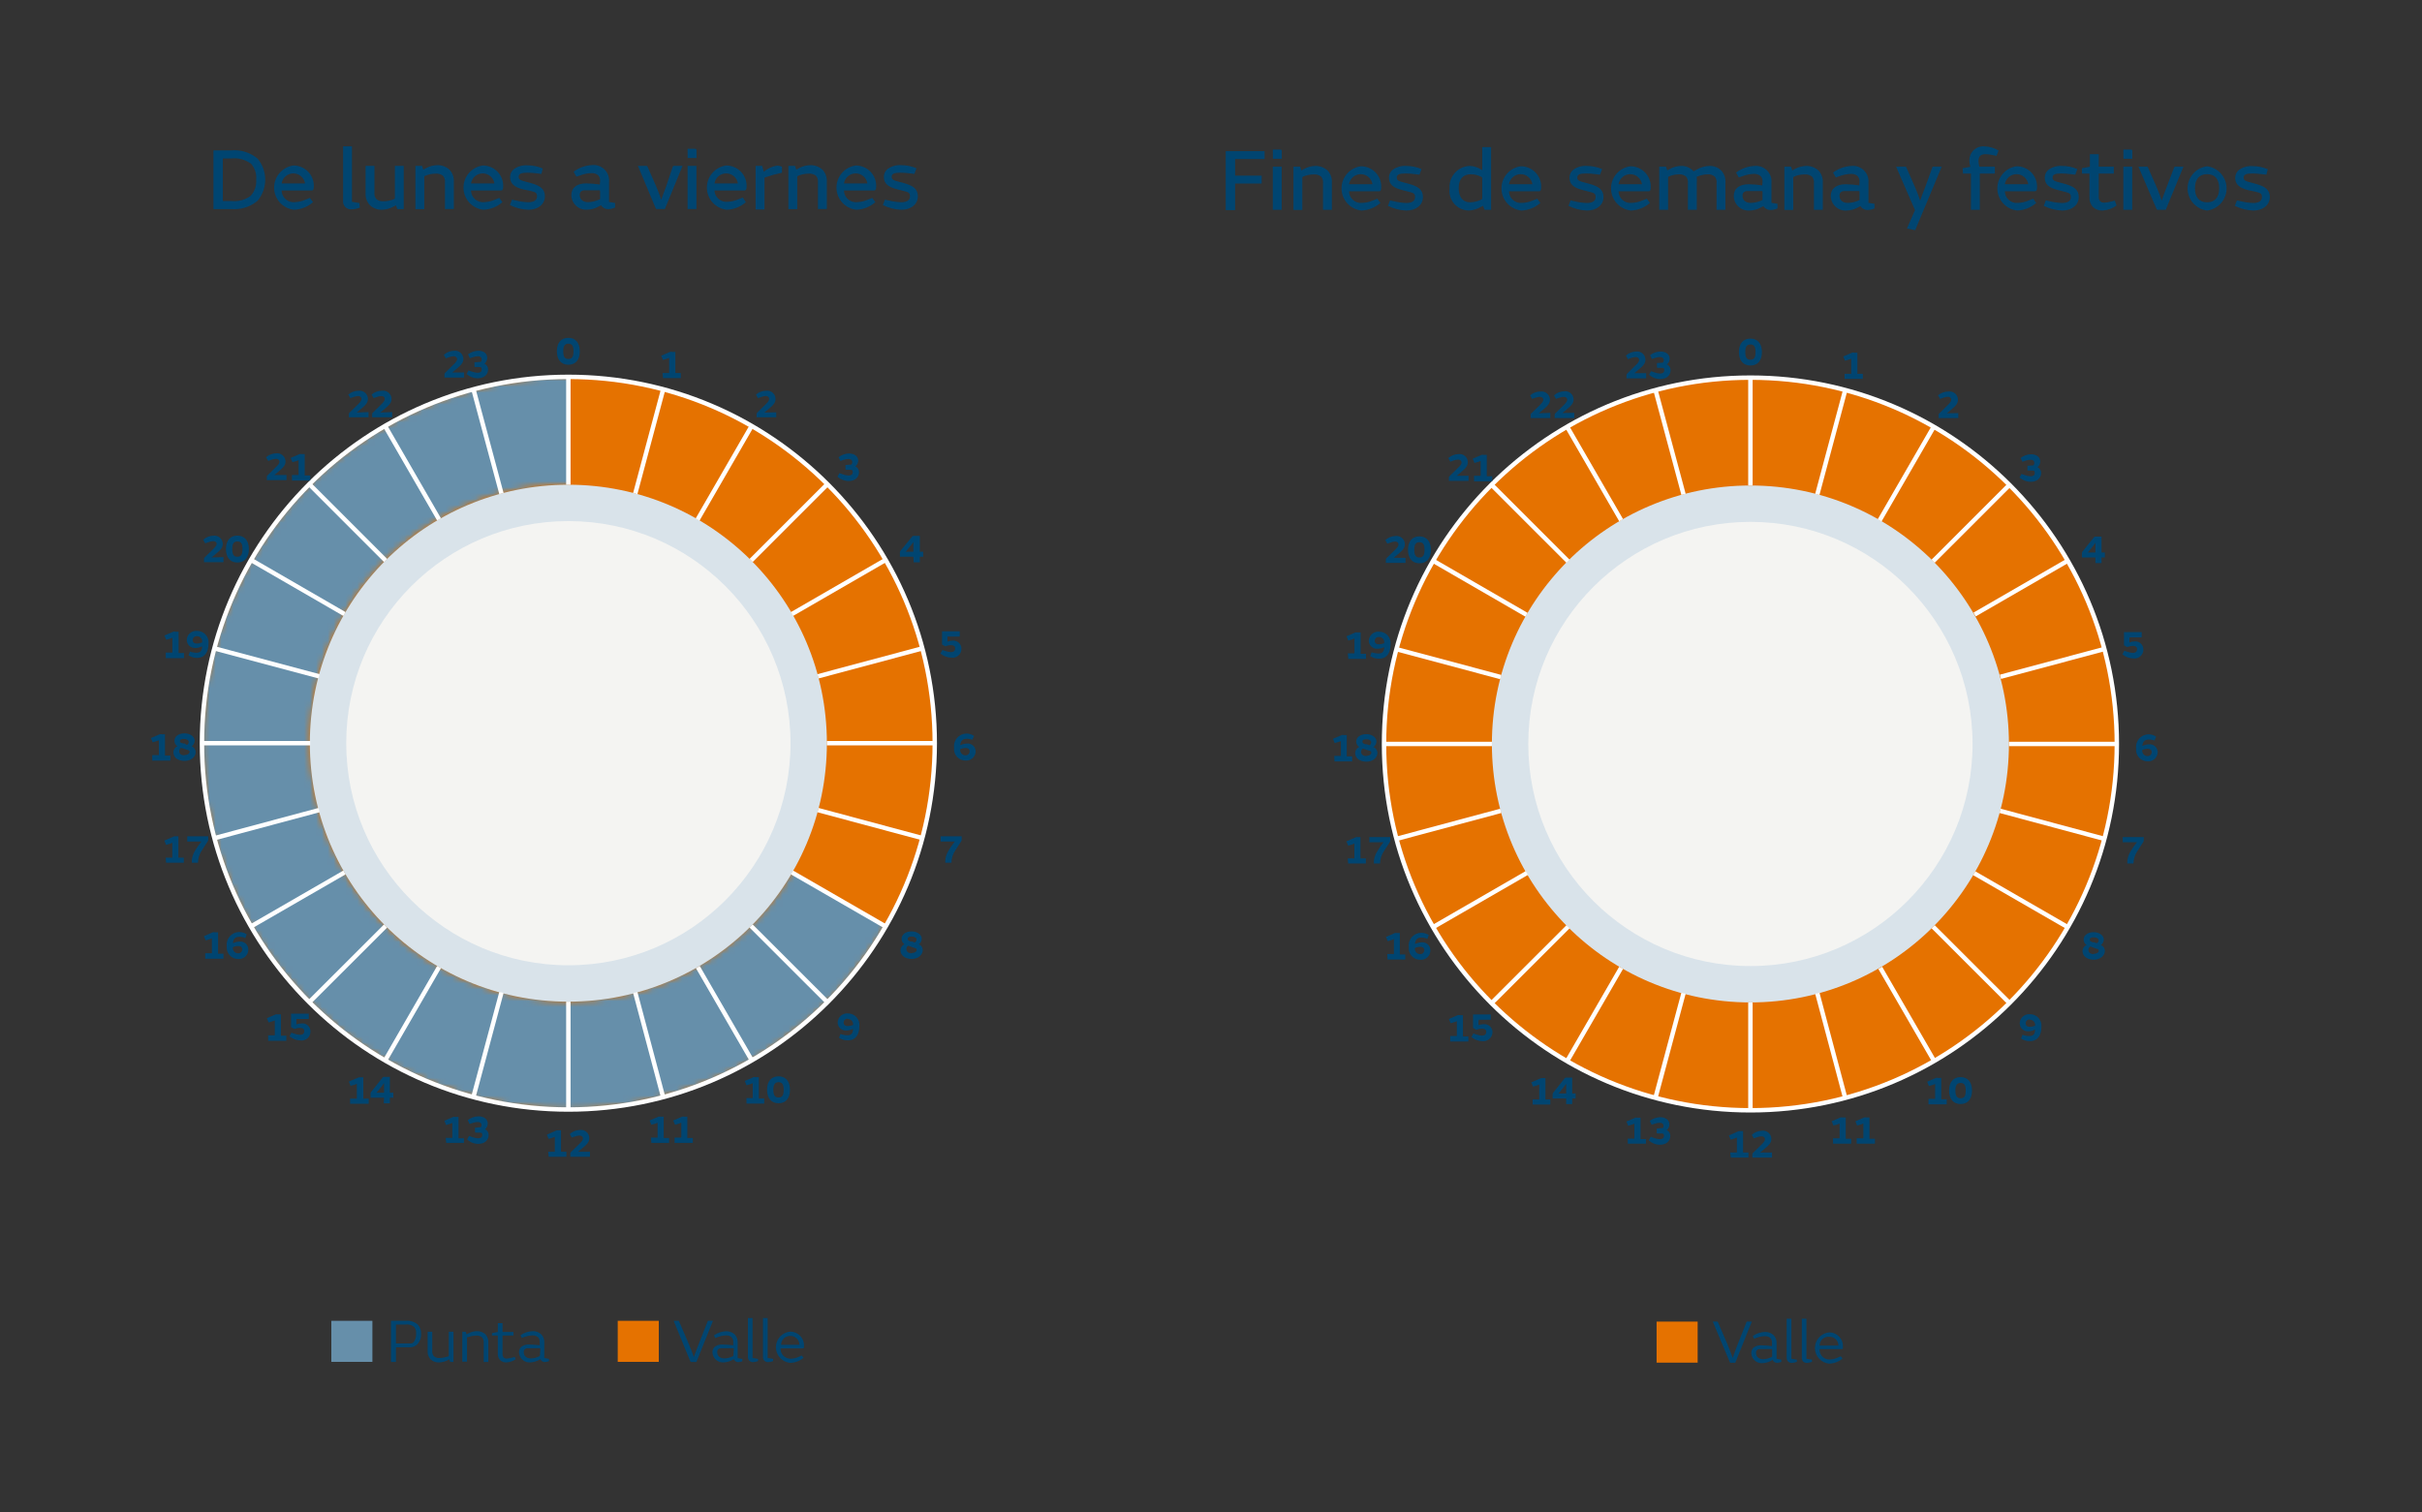 <svg width="410" height="256" viewBox="0 0 410 256" fill="none" xmlns="http://www.w3.org/2000/svg">
<rect x="0" y="0" width="410" height="256" fill="#333333" stroke="none"/>
<path d="M36.132 35.397V25.463H39.128C39.933 25.388 40.746 25.473 41.517 25.715C42.289 25.957 43.005 26.35 43.623 26.872C44.446 27.872 44.896 29.127 44.896 30.422C44.896 31.718 44.446 32.973 43.623 33.973C43.006 34.498 42.291 34.894 41.519 35.138C40.747 35.382 39.934 35.47 39.128 35.397H36.132ZM42.409 27.666C41.457 26.99 40.288 26.691 39.128 26.827H37.72V34.033H39.128C40.29 34.166 41.46 33.862 42.409 33.179C42.754 32.813 43.017 32.378 43.182 31.903C43.347 31.428 43.411 30.924 43.368 30.422C43.417 29.925 43.361 29.422 43.203 28.947C43.046 28.473 42.791 28.036 42.454 27.666H42.409Z" fill="#004571"/>
<path d="M52.989 34.227C52.096 35.015 50.958 35.47 49.768 35.516C48.854 35.416 48.007 34.985 47.388 34.305C46.768 33.625 46.419 32.743 46.404 31.823C46.389 30.903 46.711 30.01 47.308 29.311C47.905 28.611 48.737 28.154 49.648 28.025C50.109 28.018 50.566 28.105 50.992 28.28C51.419 28.454 51.806 28.712 52.13 29.04C52.455 29.367 52.71 29.756 52.88 30.184C53.051 30.612 53.134 31.07 53.124 31.53C53.124 32.1 53.004 32.25 52.779 32.25H47.67C47.675 32.53 47.738 32.806 47.855 33.061C47.973 33.316 48.142 33.544 48.352 33.73C48.561 33.916 48.808 34.056 49.075 34.142C49.342 34.227 49.624 34.256 49.903 34.227C50.501 34.203 51.089 34.071 51.641 33.838L52.465 33.508L52.989 34.227ZM51.641 31.066C51.569 30.591 51.329 30.157 50.965 29.844C50.601 29.53 50.136 29.358 49.656 29.358C49.175 29.358 48.71 29.53 48.346 29.844C47.982 30.157 47.742 30.591 47.67 31.066H51.641Z" fill="#004571"/>
<path d="M60.914 35.157C60.489 35.326 60.038 35.423 59.58 35.441C59.377 35.468 59.17 35.448 58.976 35.383C58.782 35.317 58.606 35.208 58.461 35.063C58.316 34.918 58.206 34.741 58.141 34.547C58.075 34.353 58.055 34.146 58.082 33.943V24.774H59.58V34.168L60.839 34.378L60.914 35.157Z" fill="#004571"/>
<path d="M67.251 35.397L67.026 34.767L66.592 34.992C66.002 35.314 65.346 35.494 64.674 35.516C64.292 35.528 63.911 35.464 63.553 35.328C63.196 35.192 62.869 34.986 62.592 34.722C62.343 34.445 62.153 34.12 62.032 33.767C61.911 33.415 61.862 33.042 61.888 32.67V28.085H63.386V32.58C63.36 32.782 63.377 32.987 63.433 33.183C63.49 33.379 63.586 33.561 63.715 33.718C64.072 33.998 64.523 34.127 64.974 34.078C65.577 34.072 66.174 33.945 66.727 33.703C66.766 33.69 66.8 33.663 66.822 33.628C66.844 33.592 66.852 33.55 66.847 33.509V28.085H68.345V35.397H67.251Z" fill="#004571"/>
<path d="M72.09 28.49C72.682 28.159 73.345 27.979 74.023 27.965C74.798 27.948 75.55 28.233 76.12 28.759C76.369 29.037 76.559 29.362 76.68 29.714C76.801 30.067 76.85 30.44 76.824 30.812V35.396H75.326V30.902C75.352 30.7 75.335 30.494 75.279 30.298C75.222 30.103 75.126 29.921 74.997 29.763C74.625 29.48 74.158 29.351 73.693 29.404C73.09 29.409 72.493 29.537 71.94 29.778C71.901 29.792 71.867 29.818 71.845 29.854C71.824 29.89 71.815 29.931 71.82 29.973V35.411H70.322V28.085H71.446L71.656 28.729L72.09 28.49Z" fill="#004571"/>
<path d="M85.048 34.227C84.154 35.015 83.016 35.47 81.826 35.516C80.912 35.416 80.066 34.985 79.446 34.305C78.827 33.625 78.477 32.743 78.462 31.823C78.448 30.903 78.769 30.01 79.367 29.311C79.964 28.611 80.796 28.154 81.707 28.025C82.167 28.018 82.624 28.105 83.051 28.28C83.477 28.454 83.864 28.712 84.189 29.04C84.513 29.367 84.768 29.756 84.939 30.184C85.11 30.612 85.192 31.07 85.182 31.53C85.182 32.1 85.062 32.25 84.838 32.25H79.729C79.734 32.53 79.797 32.806 79.914 33.061C80.031 33.316 80.2 33.544 80.41 33.73C80.62 33.916 80.866 34.056 81.133 34.142C81.4 34.227 81.682 34.256 81.961 34.227C82.559 34.203 83.148 34.071 83.699 33.838L84.523 33.508L85.048 34.227ZM83.699 31.066C83.627 30.591 83.388 30.157 83.023 29.844C82.659 29.53 82.195 29.358 81.714 29.358C81.234 29.358 80.769 29.53 80.405 29.844C80.04 30.157 79.801 30.591 79.729 31.066H83.699Z" fill="#004571"/>
<path d="M91.656 29.448L90.937 29.358C90.395 29.285 89.85 29.245 89.304 29.238C88.24 29.238 87.805 29.418 87.805 29.942C87.805 30.467 88.27 30.572 88.944 30.752L89.843 30.991C91.341 31.411 92.24 31.92 92.24 33.239C92.24 34.557 91.117 35.516 89.454 35.516C88.364 35.482 87.296 35.211 86.322 34.722L86.667 33.808L87.311 33.943C87.998 34.113 88.701 34.213 89.409 34.242C90.352 34.242 90.907 33.913 90.907 33.253C90.907 32.594 90.637 32.534 89.693 32.295L88.57 32.07C87.071 31.695 86.352 31.096 86.352 29.987C86.347 29.721 86.405 29.456 86.522 29.217C86.64 28.977 86.812 28.769 87.026 28.609C87.685 28.157 88.477 27.941 89.274 27.995C90.164 27.996 91.045 28.174 91.866 28.519L91.656 29.448Z" fill="#004571"/>
<path d="M101.587 30.721C101.611 30.526 101.592 30.328 101.529 30.141C101.467 29.955 101.364 29.784 101.227 29.643C100.886 29.394 100.465 29.277 100.044 29.313C99.424 29.343 98.812 29.47 98.231 29.688L97.572 29.913L97.107 29.073C98.014 28.392 99.106 28.001 100.239 27.95C100.621 27.913 101.006 27.961 101.368 28.09C101.73 28.219 102.059 28.426 102.332 28.696C102.605 28.966 102.815 29.293 102.948 29.653C103.081 30.014 103.133 30.399 103.1 30.781V34.197L104.119 34.362V35.141C103.751 35.309 103.354 35.401 102.95 35.411C102.708 35.416 102.469 35.358 102.256 35.242C102.043 35.127 101.864 34.958 101.737 34.752L101.317 34.976C100.737 35.307 100.083 35.487 99.415 35.501C99.075 35.527 98.734 35.484 98.411 35.374C98.089 35.264 97.792 35.09 97.54 34.861C97.287 34.632 97.084 34.355 96.943 34.045C96.802 33.735 96.725 33.399 96.718 33.059C96.718 31.77 97.647 31.051 99.25 31.051C100.017 31.064 100.783 31.129 101.542 31.246L101.587 30.721ZM101.587 33.598V32.37C101.587 32.25 101.587 32.22 101.437 32.22H99.055C98.797 32.193 98.539 32.268 98.336 32.429C98.196 32.591 98.126 32.801 98.141 33.014C98.141 33.688 98.591 34.227 99.564 34.227C100.201 34.207 100.828 34.059 101.407 33.793C101.435 33.794 101.463 33.788 101.488 33.776C101.514 33.765 101.536 33.747 101.553 33.725C101.571 33.704 101.583 33.678 101.589 33.651C101.595 33.623 101.594 33.595 101.587 33.568V33.598Z" fill="#004571"/>
<path d="M113.879 28.25C113.893 28.196 113.927 28.148 113.974 28.118C114.022 28.087 114.078 28.076 114.134 28.085H115.542L112.546 35.396H111.242C111.189 35.403 111.135 35.392 111.089 35.365C111.043 35.338 111.007 35.296 110.988 35.246L107.991 28.085H109.37C109.519 28.085 109.564 28.085 109.624 28.25L111.122 31.651C111.467 32.46 111.752 33.254 111.931 33.838C112.126 33.269 112.426 32.43 112.74 31.636L113.879 28.25Z" fill="#004571"/>
<path d="M116.393 25.193H117.621C117.846 25.193 117.906 25.268 117.906 25.463V26.751H116.408L116.393 25.193ZM116.393 28.084H117.891V35.396H116.393V28.084Z" fill="#004571"/>
<path d="M126.263 34.227C125.366 35.018 124.222 35.474 123.027 35.516C122.112 35.416 121.266 34.985 120.647 34.305C120.027 33.625 119.677 32.743 119.663 31.823C119.648 30.903 119.969 30.01 120.567 29.311C121.164 28.611 121.996 28.154 122.907 28.025C123.367 28.018 123.825 28.105 124.251 28.28C124.678 28.454 125.065 28.712 125.389 29.04C125.713 29.367 125.968 29.756 126.139 30.184C126.31 30.612 126.393 31.07 126.383 31.53C126.383 32.1 126.263 32.25 126.038 32.25H120.944C120.957 32.525 121.026 32.795 121.147 33.042C121.267 33.29 121.438 33.511 121.647 33.69C121.856 33.87 122.099 34.005 122.362 34.087C122.625 34.169 122.902 34.196 123.176 34.167C123.774 34.143 124.363 34.011 124.914 33.778L125.738 33.448L126.263 34.227ZM124.914 31.066C124.843 30.591 124.603 30.157 124.239 29.844C123.874 29.53 123.41 29.358 122.929 29.358C122.449 29.358 121.984 29.53 121.62 29.844C121.256 30.157 121.016 30.591 120.944 31.066H124.914Z" fill="#004571"/>
<path d="M129.29 29.074C129.942 28.529 130.729 28.172 131.568 28.04C131.848 28.049 132.123 28.116 132.377 28.235V29.238C131.423 29.439 130.482 29.699 129.56 30.017C129.44 30.017 129.41 30.122 129.41 30.257V35.471H127.912V28.085H129.021L129.29 29.074Z" fill="#004571"/>
<path d="M135.229 28.49C135.82 28.159 136.484 27.979 137.161 27.965C137.937 27.948 138.689 28.233 139.259 28.759C139.508 29.037 139.698 29.362 139.819 29.714C139.94 30.067 139.989 30.44 139.963 30.812V35.396H138.465V30.902C138.49 30.7 138.474 30.494 138.418 30.298C138.361 30.103 138.265 29.921 138.135 29.763C137.763 29.48 137.296 29.351 136.832 29.404C136.228 29.409 135.632 29.537 135.079 29.778C135.04 29.792 135.006 29.818 134.984 29.854C134.962 29.89 134.953 29.931 134.959 29.973V35.411H133.461V28.085H134.585L134.794 28.729L135.229 28.49Z" fill="#004571"/>
<path d="M148.185 34.227C147.292 35.015 146.154 35.47 144.964 35.516C144.05 35.416 143.204 34.985 142.584 34.305C141.965 33.625 141.615 32.743 141.6 31.823C141.585 30.903 141.907 30.01 142.504 29.311C143.102 28.611 143.934 28.154 144.844 28.025C145.305 28.018 145.762 28.105 146.189 28.28C146.615 28.454 147.002 28.712 147.326 29.04C147.651 29.367 147.906 29.756 148.077 30.184C148.247 30.612 148.33 31.07 148.32 31.53C148.32 32.1 148.2 32.25 147.976 32.25H142.867C142.871 32.53 142.934 32.806 143.052 33.061C143.169 33.316 143.338 33.544 143.548 33.73C143.758 33.916 144.004 34.056 144.271 34.142C144.538 34.227 144.82 34.256 145.099 34.227C145.697 34.203 146.286 34.071 146.837 33.838L147.661 33.508L148.185 34.227ZM146.837 31.066C146.765 30.591 146.525 30.157 146.161 29.844C145.797 29.53 145.332 29.358 144.852 29.358C144.371 29.358 143.907 29.53 143.542 29.844C143.178 30.157 142.938 30.591 142.867 31.066H146.837Z" fill="#004571"/>
<path d="M154.791 29.448L154.071 29.358C153.53 29.285 152.985 29.245 152.438 29.238C151.375 29.238 150.94 29.418 150.94 29.942C150.94 30.467 151.405 30.572 152.079 30.752L152.978 30.991C154.476 31.411 155.375 31.92 155.375 33.239C155.375 34.557 154.251 35.516 152.588 35.516C151.499 35.482 150.431 35.211 149.457 34.722L149.802 33.808L150.446 33.943C151.133 34.113 151.836 34.214 152.543 34.242C153.487 34.242 154.042 33.913 154.042 33.254C154.042 32.594 153.772 32.534 152.828 32.295L151.839 32.04C150.341 31.665 149.622 31.066 149.622 29.957C149.617 29.691 149.675 29.427 149.792 29.187C149.909 28.947 150.082 28.739 150.296 28.579C150.955 28.128 151.746 27.911 152.543 27.965C153.433 27.966 154.315 28.144 155.135 28.489L154.791 29.448Z" fill="#004571"/>
<path d="M96.212 187.859C130.468 187.859 158.237 160.089 158.237 125.834C158.237 91.578 130.468 63.808 96.212 63.808C61.956 63.808 34.187 91.578 34.187 125.834C34.187 160.089 61.956 187.859 96.212 187.859Z" fill="#E57200"/>
<mask id="mask0_21224_4268" style="mask-type:luminance" maskUnits="userSpaceOnUse" x="34" y="63" width="125" height="125">
<path d="M96.214 187.858C83.946 187.861 71.953 184.226 61.751 177.412C51.549 170.599 43.596 160.913 38.9 149.579C34.203 138.246 32.972 125.774 35.364 113.741C37.755 101.709 43.662 90.655 52.335 81.98C61.009 73.304 72.061 67.395 84.093 65C96.125 62.606 108.597 63.833 119.932 68.527C131.266 73.221 140.954 81.171 147.77 91.372C154.587 101.572 158.225 113.565 158.225 125.833C158.209 142.275 151.671 158.04 140.046 169.668C128.42 181.297 112.657 187.838 96.214 187.858ZM139.977 125.833C139.988 117.175 137.432 108.708 132.63 101.503C127.829 94.299 120.998 88.68 113.003 85.359C105.007 82.037 96.206 81.162 87.713 82.844C79.22 84.526 71.417 88.689 65.291 94.807C59.164 100.925 54.991 108.722 53.297 117.213C51.604 125.704 52.467 134.506 55.777 142.506C59.088 150.506 64.697 157.344 71.895 162.156C79.093 166.967 87.556 169.535 96.214 169.535C107.805 169.519 118.918 164.912 127.12 156.721C135.322 148.531 139.945 137.424 139.977 125.833Z" fill="white"/>
</mask>
<g mask="url(#mask0_21224_4268)">
<path d="M96.217 125.833L149.897 156.846C144.454 166.279 136.624 174.112 127.194 179.559C117.763 185.006 107.065 187.873 96.175 187.874C85.284 187.874 74.586 185.007 65.155 179.561C55.724 174.115 47.894 166.282 42.451 156.849C37.008 147.417 34.144 136.718 34.148 125.827C34.151 114.937 37.022 104.24 42.471 94.811C47.921 85.382 55.757 77.554 65.192 72.115C74.626 66.675 85.326 63.815 96.217 63.823V125.833Z" fill="#668FAA"/>
</g>
<path d="M96.212 187.859C130.468 187.859 158.237 160.089 158.237 125.834C158.237 91.578 130.468 63.808 96.212 63.808C61.956 63.808 34.187 91.578 34.187 125.834C34.187 160.089 61.956 187.859 96.212 187.859Z" stroke="white" stroke-width="0.749" stroke-miterlimit="10"/>
<path d="M96.213 169.596C120.383 169.596 139.976 150.003 139.976 125.833C139.976 101.664 120.383 82.071 96.213 82.071C72.044 82.071 52.451 101.664 52.451 125.833C52.451 150.003 72.044 169.596 96.213 169.596Z" fill="#D9E3EA"/>
<path d="M96.216 163.437C116.985 163.437 133.821 146.601 133.821 125.833C133.821 105.064 116.985 88.228 96.216 88.228C75.448 88.228 58.611 105.064 58.611 125.833C58.611 146.601 75.448 163.437 96.216 163.437Z" fill="#F4F4F2"/>
<path d="M94.268 59.478C94.268 57.98 95.032 57.201 96.215 57.201C97.399 57.201 98.148 58.01 98.148 59.478C98.148 60.976 97.399 61.755 96.215 61.755C95.032 61.755 94.268 60.946 94.268 59.478ZM97.084 59.478C97.084 58.519 96.799 58.189 96.215 58.189C95.631 58.189 95.346 58.519 95.346 59.478C95.346 60.452 95.631 60.781 96.215 60.781C96.799 60.781 97.084 60.452 97.084 59.478Z" fill="#004571"/>
<path d="M92.799 195.005H93.923V192.473C93.759 192.553 93.589 192.618 93.413 192.668L92.874 192.832L92.574 192.113L94.072 191.454C94.179 191.4 94.298 191.374 94.417 191.379H94.971V195.005H95.885V195.859H92.889L92.799 195.005Z" fill="#004571"/>
<path d="M99.867 195.005V195.859H96.541V195.319C96.536 195.268 96.544 195.216 96.566 195.169C96.587 195.121 96.619 195.08 96.661 195.05L98.054 193.701C98.489 193.267 98.683 193.012 98.683 192.742C98.683 192.473 98.474 192.263 98.084 192.263C97.822 192.275 97.564 192.33 97.32 192.428L96.781 192.608L96.451 192.008C96.923 191.577 97.535 191.332 98.174 191.319C98.371 191.294 98.571 191.31 98.761 191.368C98.951 191.425 99.127 191.522 99.277 191.652C99.427 191.782 99.548 191.943 99.631 192.123C99.715 192.303 99.76 192.499 99.762 192.697C99.762 193.312 99.433 193.716 98.534 194.45L97.859 195.005H99.867Z" fill="#004571"/>
<path d="M112.154 63.164H113.278V60.602L112.769 60.782L112.229 60.947L111.93 60.227L113.428 59.583C113.54 59.547 113.661 59.547 113.772 59.583H114.327V63.164H115.241V64.018H112.244L112.154 63.164Z" fill="#004571"/>
<path d="M75.447 192.653H76.571V190.136L76.062 190.316L75.522 190.481L75.223 189.761L76.721 189.117C76.833 189.081 76.954 189.081 77.065 189.117H77.62V192.728H78.534V193.507H75.537L75.447 192.653Z" fill="#004571"/>
<path d="M81.235 190.855C81.261 190.866 81.289 190.872 81.317 190.872C81.345 190.872 81.373 190.866 81.399 190.855C81.474 190.739 81.511 190.603 81.504 190.466C81.504 190.166 81.279 189.971 80.875 189.971C80.594 189.972 80.315 190.023 80.051 190.121L79.497 190.301L79.182 189.656C79.695 189.251 80.326 189.025 80.98 189.012C81.894 189.012 82.568 189.462 82.568 190.256C82.562 190.437 82.518 190.615 82.438 190.778C82.358 190.941 82.244 191.084 82.103 191.2C82.289 191.286 82.445 191.424 82.554 191.596C82.663 191.769 82.72 191.969 82.718 192.173C82.718 193.027 82.059 193.672 80.98 193.672C80.272 193.681 79.588 193.412 79.077 192.923L79.407 192.323L79.901 192.518C80.232 192.644 80.581 192.715 80.935 192.728C81.369 192.728 81.639 192.563 81.639 192.188C81.639 191.814 81.534 191.769 81.145 191.769H80.545C80.456 191.769 80.41 191.769 80.41 191.649V190.945L81.235 190.855Z" fill="#004571"/>
<path d="M131.405 69.815V70.654H128.079V70.115C128.074 70.063 128.083 70.011 128.104 69.964C128.125 69.917 128.158 69.876 128.199 69.845L129.578 68.497C130.027 68.062 130.207 67.808 130.207 67.538C130.207 67.268 129.997 67.043 129.623 67.043C129.355 67.062 129.092 67.122 128.844 67.223L128.304 67.403L127.975 66.804C128.453 66.389 129.065 66.16 129.698 66.16C129.894 66.134 130.095 66.151 130.285 66.208C130.475 66.266 130.651 66.363 130.801 66.493C130.951 66.623 131.071 66.783 131.155 66.963C131.238 67.144 131.283 67.339 131.286 67.538C131.286 68.152 130.956 68.557 130.072 69.291L129.383 69.845L131.405 69.815Z" fill="#004571"/>
<path d="M59.268 186.016H60.407V183.499C60.242 183.576 60.072 183.641 59.898 183.694L59.343 183.843L59.059 183.124L60.557 182.48C60.663 182.426 60.782 182.4 60.901 182.405H61.501V186.016H62.415V186.885H59.268V186.016Z" fill="#004571"/>
<path d="M65.009 185.851H62.731V185.132C62.731 185.079 62.741 185.026 62.762 184.977C62.783 184.928 62.813 184.884 62.851 184.848L64.739 182.48C64.763 182.431 64.802 182.39 64.85 182.363C64.899 182.336 64.954 182.325 65.009 182.331H65.998V185.012H66.582V185.851H65.998V186.81H64.964L65.009 185.851ZM65.009 185.012V183.379L64.694 183.829L64.095 184.578L63.72 185.012H65.009Z" fill="#004571"/>
<path d="M143.991 78.67C144.025 78.676 144.06 78.673 144.092 78.659C144.124 78.646 144.151 78.624 144.171 78.595C144.241 78.483 144.277 78.353 144.275 78.221C144.275 77.921 144.051 77.712 143.646 77.712C143.361 77.721 143.078 77.772 142.807 77.861L142.268 78.056L141.953 77.412C142.452 77.024 143.06 76.804 143.691 76.783C144.605 76.783 145.279 77.232 145.279 78.026C145.271 78.208 145.224 78.387 145.141 78.549C145.058 78.712 144.942 78.856 144.8 78.97C144.988 79.051 145.148 79.188 145.258 79.362C145.367 79.536 145.422 79.738 145.414 79.944C145.414 80.783 144.77 81.442 143.691 81.442C142.982 81.447 142.298 81.185 141.773 80.708L142.103 80.109L142.612 80.288C142.941 80.424 143.291 80.5 143.646 80.513C144.066 80.513 144.35 80.333 144.35 79.959C144.35 79.584 144.23 79.539 143.856 79.539H143.257C143.167 79.539 143.122 79.539 143.122 79.434V78.73L143.991 78.67Z" fill="#004571"/>
<path d="M45.396 175.289H46.519V172.772C46.355 172.848 46.185 172.908 46.01 172.952L45.471 173.117L45.171 172.397L46.669 171.753C46.777 171.725 46.891 171.725 46.999 171.753H47.553V175.364H48.467V176.218H45.396V175.289Z" fill="#004571"/>
<path d="M50.172 172.907C50.183 173.087 50.183 173.267 50.172 173.446C50.455 173.339 50.754 173.283 51.056 173.282C51.248 173.26 51.442 173.28 51.626 173.34C51.809 173.4 51.978 173.499 52.12 173.629C52.262 173.76 52.374 173.92 52.449 174.097C52.524 174.275 52.56 174.467 52.555 174.66C52.557 174.879 52.512 175.095 52.423 175.295C52.333 175.494 52.2 175.671 52.035 175.814C51.869 175.957 51.674 176.062 51.464 176.121C51.254 176.181 51.033 176.193 50.817 176.158C50.151 176.132 49.513 175.884 49.004 175.454L49.334 174.855L49.873 175.035C50.161 175.142 50.465 175.203 50.772 175.214C51.221 175.214 51.506 175.005 51.506 174.585C51.506 174.166 51.206 174.031 50.787 174.031C50.51 174.031 50.236 174.082 49.978 174.181C49.942 174.203 49.9 174.215 49.858 174.215C49.816 174.215 49.774 174.203 49.738 174.181L49.379 173.971C49.303 173.971 49.274 173.971 49.274 173.806V171.634H52.27V172.533H50.172V172.907Z" fill="#004571"/>
<path d="M154.615 94.251H152.338V93.532C152.334 93.48 152.342 93.428 152.36 93.379C152.378 93.33 152.406 93.285 152.443 93.248L154.39 90.88C154.414 90.831 154.453 90.79 154.502 90.763C154.55 90.737 154.605 90.725 154.66 90.731H155.709V93.412H156.278V94.251H155.709V95.21H154.675L154.615 94.251ZM154.615 93.412V91.779C154.54 91.899 154.39 92.094 154.285 92.229L153.686 92.978L153.326 93.412H154.615Z" fill="#004571"/>
<path d="M34.744 161.4H35.868V158.868C35.704 158.949 35.534 159.014 35.358 159.063L34.819 159.228L34.52 158.509L36.018 157.85C36.131 157.822 36.249 157.822 36.362 157.85H36.917V161.475H37.831V162.329H34.744V161.4Z" fill="#004571"/>
<path d="M41.231 158.703C41.011 158.646 40.784 158.616 40.557 158.613C39.852 158.613 39.523 158.913 39.418 159.662H39.553C39.861 159.51 40.198 159.428 40.542 159.422C40.733 159.401 40.928 159.421 41.111 159.481C41.294 159.541 41.463 159.639 41.605 159.77C41.747 159.901 41.859 160.06 41.934 160.238C42.009 160.416 42.045 160.608 42.04 160.801C42.038 161.019 41.992 161.234 41.904 161.433C41.816 161.632 41.688 161.811 41.528 161.958C41.367 162.106 41.179 162.219 40.973 162.29C40.767 162.362 40.549 162.39 40.332 162.374C40.058 162.378 39.787 162.323 39.536 162.214C39.285 162.105 39.06 161.944 38.876 161.741C38.691 161.539 38.552 161.3 38.468 161.039C38.383 160.779 38.355 160.504 38.384 160.232C38.344 159.932 38.368 159.628 38.453 159.338C38.539 159.049 38.685 158.781 38.882 158.551C39.078 158.322 39.321 158.137 39.594 158.008C39.868 157.88 40.165 157.81 40.467 157.804C40.93 157.801 41.384 157.937 41.77 158.194L41.516 158.853L41.231 158.703ZM39.418 160.456C39.408 160.577 39.422 160.699 39.461 160.814C39.5 160.929 39.562 161.035 39.644 161.125C39.725 161.215 39.825 161.287 39.935 161.337C40.046 161.387 40.166 161.413 40.287 161.415C40.379 161.421 40.472 161.408 40.559 161.377C40.646 161.346 40.726 161.297 40.793 161.234C40.861 161.171 40.914 161.095 40.951 161.01C40.987 160.925 41.006 160.833 41.006 160.741C41.006 160.366 40.736 160.172 40.302 160.172C40.041 160.176 39.782 160.227 39.538 160.321C39.418 160.381 39.418 160.396 39.418 160.456Z" fill="#004571"/>
<path d="M160.384 108.11C160.384 108.319 160.384 108.529 160.384 108.649C160.66 108.535 160.954 108.474 161.253 108.469C161.444 108.45 161.637 108.472 161.82 108.533C162.002 108.593 162.169 108.692 162.311 108.822C162.452 108.953 162.565 109.111 162.64 109.288C162.716 109.465 162.754 109.655 162.751 109.847C162.754 110.066 162.709 110.283 162.619 110.482C162.529 110.681 162.397 110.859 162.231 111.002C162.065 111.144 161.871 111.249 161.66 111.309C161.45 111.368 161.229 111.381 161.013 111.346C160.347 111.331 159.707 111.088 159.2 110.656L159.53 110.057L160.054 110.222C160.341 110.338 160.645 110.404 160.953 110.417C161.418 110.417 161.687 110.207 161.687 109.788C161.687 109.368 161.388 109.233 160.983 109.233C160.706 109.231 160.432 109.282 160.174 109.383C160.135 109.404 160.091 109.415 160.047 109.415C160.002 109.415 159.959 109.404 159.919 109.383L159.56 109.173C159.485 109.173 159.47 109.173 159.47 109.023V106.896H162.466V107.78H160.384V108.11Z" fill="#004571"/>
<path d="M28.044 145.22H29.168V142.688C29.01 142.769 28.844 142.834 28.673 142.883L28.119 143.047L27.819 142.328L29.317 141.669C29.424 141.615 29.543 141.589 29.662 141.594H30.201V145.22H31.115V146.074H28.119L28.044 145.22Z" fill="#004571"/>
<path d="M32.464 146.074C32.44 145.332 32.644 144.599 33.049 143.977C33.362 143.453 33.713 142.952 34.097 142.478H31.7V141.594H35.251V141.984C35.278 142.175 35.23 142.368 35.116 142.523L34.202 143.932C33.764 144.561 33.524 145.307 33.513 146.074H32.464Z" fill="#004571"/>
<path d="M164.353 125.174C164.133 125.116 163.906 125.086 163.679 125.084C162.99 125.084 162.645 125.384 162.54 126.133H162.675C162.983 125.981 163.32 125.899 163.664 125.893C163.856 125.872 164.05 125.892 164.233 125.952C164.417 126.012 164.585 126.11 164.727 126.241C164.869 126.372 164.981 126.531 165.056 126.709C165.131 126.887 165.167 127.079 165.162 127.272C165.151 127.483 165.097 127.69 165.005 127.88C164.912 128.071 164.783 128.241 164.623 128.38C164.464 128.52 164.279 128.626 164.078 128.693C163.877 128.76 163.665 128.786 163.454 128.77C163.18 128.774 162.909 128.719 162.658 128.61C162.407 128.501 162.182 128.34 161.998 128.137C161.813 127.935 161.674 127.696 161.59 127.435C161.505 127.175 161.477 126.9 161.506 126.627C161.466 126.328 161.49 126.024 161.575 125.734C161.661 125.445 161.807 125.176 162.004 124.947C162.2 124.718 162.443 124.533 162.716 124.404C162.99 124.276 163.287 124.206 163.589 124.2C164.047 124.2 164.496 124.336 164.877 124.59L164.623 125.249L164.353 125.174ZM162.54 126.927C162.532 127.048 162.548 127.169 162.588 127.283C162.628 127.397 162.69 127.502 162.771 127.591C162.852 127.681 162.95 127.753 163.06 127.803C163.17 127.854 163.288 127.882 163.409 127.886C163.502 127.894 163.597 127.883 163.686 127.853C163.774 127.823 163.856 127.774 163.925 127.711C163.994 127.648 164.049 127.57 164.087 127.484C164.124 127.398 164.144 127.306 164.143 127.212C164.143 126.837 163.874 126.642 163.424 126.642C163.167 126.645 162.913 126.696 162.675 126.792C162.54 126.852 162.54 126.867 162.54 126.927Z" fill="#004571"/>
<path d="M25.771 127.856H26.894V125.339C26.729 125.412 26.559 125.472 26.385 125.518L25.846 125.683L25.546 124.964L27.044 124.32C27.152 124.291 27.266 124.291 27.374 124.32H27.928V127.93H28.842V128.784H25.771V127.856Z" fill="#004571"/>
<path d="M30.037 126.343C29.881 126.246 29.753 126.112 29.664 125.952C29.575 125.792 29.528 125.612 29.527 125.429C29.527 124.71 30.217 124.17 31.235 124.17C32.254 124.17 32.958 124.77 32.958 125.414C32.95 125.6 32.9 125.781 32.812 125.944C32.724 126.108 32.6 126.249 32.449 126.358C32.644 126.437 32.812 126.571 32.932 126.744C33.051 126.917 33.118 127.121 33.123 127.332C33.123 128.126 32.389 128.83 31.25 128.83C30.112 128.83 29.348 128.261 29.348 127.332C29.36 127.119 29.431 126.915 29.553 126.74C29.674 126.566 29.842 126.428 30.037 126.343ZM31.25 127.841C31.73 127.841 32.089 127.601 32.089 127.302C32.089 127.002 31.925 127.047 31.37 126.852L30.801 126.657C30.681 126.657 30.651 126.657 30.576 126.657C30.506 126.72 30.451 126.796 30.412 126.881C30.373 126.966 30.353 127.058 30.351 127.152C30.306 127.586 30.636 127.886 31.205 127.886L31.25 127.841ZM31.25 125.863L31.535 126.088C31.67 126.088 31.685 126.088 31.745 126.088C31.864 125.973 31.938 125.819 31.954 125.654C31.954 125.324 31.61 125.114 31.131 125.114C30.651 125.114 30.456 125.249 30.456 125.519C30.456 125.789 30.711 125.774 31.145 125.908L31.25 125.863Z" fill="#004571"/>
<path d="M160.01 146.074C159.985 145.332 160.189 144.599 160.594 143.977C160.908 143.453 161.258 142.952 161.643 142.478H159.23V141.594H162.796V141.984C162.824 142.175 162.775 142.368 162.661 142.523L161.747 143.932C161.309 144.561 161.069 145.307 161.058 146.074H160.01Z" fill="#004571"/>
<path d="M28.062 110.491H29.185V107.974C29.02 108.052 28.85 108.117 28.676 108.169L28.137 108.319L27.837 107.6L29.335 106.956C29.448 106.926 29.567 106.926 29.68 106.956H30.234V110.566H31.148V111.435H28.062V110.491Z" fill="#004571"/>
<path d="M32.452 110.417C32.703 110.475 32.959 110.51 33.217 110.522C33.891 110.522 34.205 110.222 34.22 109.473H34.1C33.794 109.629 33.456 109.712 33.112 109.713C32.919 109.729 32.726 109.706 32.544 109.643C32.361 109.58 32.194 109.48 32.053 109.349C31.912 109.218 31.8 109.058 31.724 108.881C31.648 108.703 31.611 108.512 31.613 108.319C31.625 108.107 31.679 107.898 31.772 107.707C31.866 107.515 31.997 107.345 32.157 107.205C32.318 107.065 32.505 106.959 32.708 106.893C32.91 106.827 33.124 106.803 33.336 106.821C33.611 106.815 33.884 106.868 34.137 106.976C34.39 107.084 34.617 107.245 34.803 107.448C34.989 107.651 35.129 107.891 35.215 108.152C35.3 108.413 35.329 108.69 35.299 108.964C35.299 110.372 34.685 111.391 33.336 111.391C32.829 111.392 32.333 111.24 31.913 110.956L32.153 110.312L32.452 110.417ZM33.351 107.72C33.26 107.71 33.167 107.718 33.08 107.746C32.992 107.773 32.911 107.819 32.842 107.879C32.772 107.94 32.717 108.015 32.678 108.098C32.639 108.182 32.619 108.272 32.617 108.364C32.617 108.799 32.932 108.964 33.336 108.964C33.598 108.962 33.857 108.911 34.1 108.814C34.22 108.814 34.22 108.814 34.22 108.679C34.235 108.557 34.224 108.433 34.187 108.316C34.15 108.199 34.088 108.091 34.006 108C33.923 107.909 33.822 107.837 33.709 107.789C33.596 107.74 33.474 107.717 33.351 107.72Z" fill="#004571"/>
<path d="M153.115 159.873C152.962 159.774 152.837 159.639 152.75 159.479C152.664 159.319 152.619 159.14 152.621 158.959C152.621 158.24 153.295 157.7 154.314 157.7C155.332 157.7 156.036 158.3 156.036 158.944C156.03 159.13 155.98 159.311 155.892 159.475C155.803 159.639 155.679 159.78 155.527 159.888C155.727 159.959 155.899 160.092 156.02 160.266C156.141 160.441 156.204 160.649 156.201 160.861C156.201 161.641 155.467 162.36 154.343 162.36C153.22 162.36 152.426 161.775 152.426 160.861C152.438 160.649 152.509 160.444 152.631 160.27C152.753 160.095 152.92 159.958 153.115 159.873ZM154.328 161.371C154.808 161.371 155.182 161.131 155.182 160.831C155.182 160.532 155.018 160.577 154.448 160.382L153.894 160.172C153.862 160.147 153.822 160.133 153.782 160.133C153.741 160.133 153.701 160.147 153.669 160.172C153.596 160.233 153.537 160.308 153.495 160.393C153.454 160.479 153.432 160.572 153.43 160.667C153.43 161.131 153.774 161.416 154.388 161.416L154.328 161.371ZM154.328 159.393L154.748 159.543C154.868 159.543 154.898 159.543 154.943 159.543C155.066 159.429 155.146 159.275 155.167 159.109C155.167 158.779 154.823 158.569 154.343 158.569C153.864 158.569 153.654 158.704 153.654 158.974C153.654 159.243 153.834 159.288 154.269 159.438L154.328 159.393Z" fill="#004571"/>
<path d="M37.83 94.327V95.181H34.534V94.626C34.529 94.573 34.539 94.52 34.563 94.472C34.587 94.424 34.624 94.384 34.669 94.357L36.047 93.008C36.497 92.574 36.677 92.319 36.677 92.049C36.677 91.78 36.437 91.63 36.032 91.63C35.77 91.648 35.512 91.709 35.268 91.81L34.729 91.989L34.399 91.39C34.871 90.959 35.483 90.714 36.122 90.701C36.319 90.676 36.519 90.692 36.709 90.75C36.9 90.807 37.075 90.904 37.225 91.034C37.375 91.164 37.496 91.325 37.58 91.505C37.663 91.685 37.708 91.881 37.71 92.079C37.71 92.694 37.381 93.098 36.482 93.832L35.808 94.386L37.83 94.327Z" fill="#004571"/>
<path d="M38.25 92.963C38.25 91.465 39.014 90.686 40.183 90.686C41.351 90.686 42.13 91.495 42.13 92.963C42.13 94.462 41.366 95.241 40.183 95.241C38.999 95.241 38.25 94.432 38.25 92.963ZM41.052 92.963C41.052 92.004 40.767 91.675 40.183 91.675C39.598 91.675 39.314 92.004 39.314 92.963C39.314 93.937 39.613 94.267 40.183 94.267C40.752 94.267 41.052 93.937 41.052 92.963Z" fill="#004571"/>
<path d="M142.628 175.184C142.883 175.249 143.144 175.285 143.407 175.289C144.081 175.289 144.381 174.99 144.411 174.24H144.291C143.984 174.394 143.646 174.476 143.302 174.48C143.11 174.499 142.915 174.477 142.732 174.416C142.549 174.354 142.38 174.254 142.239 174.122C142.097 173.99 141.985 173.83 141.91 173.651C141.835 173.473 141.799 173.28 141.804 173.087C141.815 172.874 141.869 172.666 141.963 172.474C142.056 172.283 142.187 172.112 142.348 171.972C142.509 171.833 142.696 171.727 142.899 171.661C143.101 171.595 143.315 171.57 143.527 171.589C143.801 171.585 144.072 171.639 144.323 171.748C144.574 171.857 144.799 172.019 144.984 172.221C145.168 172.424 145.307 172.663 145.391 172.923C145.476 173.184 145.505 173.459 145.475 173.731C145.475 175.124 144.876 176.143 143.527 176.143C142.995 176.159 142.471 176.007 142.029 175.709L142.284 175.064L142.628 175.184ZM143.542 172.488C143.45 172.475 143.357 172.482 143.268 172.508C143.179 172.535 143.097 172.58 143.027 172.641C142.958 172.702 142.902 172.778 142.864 172.863C142.826 172.947 142.807 173.039 142.808 173.132C142.808 173.566 143.123 173.731 143.527 173.731C143.789 173.728 144.048 173.677 144.291 173.581C144.411 173.581 144.411 173.581 144.411 173.446C144.417 173.329 144.399 173.211 144.358 173.1C144.317 172.989 144.254 172.888 144.173 172.803C144.092 172.717 143.994 172.649 143.885 172.603C143.777 172.556 143.66 172.532 143.542 172.533V172.488Z" fill="#004571"/>
<path d="M48.497 80.423V81.292H45.171V80.752C45.165 80.701 45.172 80.648 45.194 80.601C45.215 80.553 45.248 80.512 45.291 80.483L46.669 79.119C47.119 78.7 47.314 78.445 47.314 78.175C47.314 77.906 47.104 77.681 46.714 77.681C46.448 77.7 46.186 77.755 45.935 77.846L45.411 78.04L45.022 77.426C45.501 77.01 46.11 76.772 46.744 76.752C46.94 76.727 47.139 76.743 47.328 76.799C47.517 76.856 47.692 76.952 47.842 77.08C47.992 77.209 48.113 77.367 48.197 77.546C48.282 77.724 48.328 77.918 48.333 78.115C48.333 78.745 48.003 79.134 47.119 79.868L46.445 80.423H48.497Z" fill="#004571"/>
<path d="M49.424 80.423H50.548V77.906C50.385 77.989 50.214 78.054 50.038 78.101L49.499 78.251L49.199 77.532L50.697 76.888C50.81 76.858 50.929 76.858 51.042 76.888H51.581V80.498H52.51V81.367H49.424V80.423Z" fill="#004571"/>
<path d="M126.358 185.926H127.422V183.394C127.264 183.475 127.098 183.54 126.927 183.589L126.373 183.754L126.073 183.02L127.571 182.375C127.684 182.346 127.803 182.346 127.916 182.375H128.455V186.001H129.369V186.855H126.373L126.358 185.926Z" fill="#004571"/>
<path d="M129.849 184.518C129.849 183.02 130.613 182.241 131.796 182.241C132.98 182.241 133.729 183.05 133.729 184.518C133.729 186.016 132.965 186.795 131.796 186.795C130.628 186.795 129.849 186.016 129.849 184.518ZM132.665 184.518C132.665 183.559 132.366 183.229 131.796 183.229C131.227 183.229 130.912 183.559 130.912 184.518C130.912 185.477 131.212 185.821 131.796 185.821C132.381 185.821 132.665 185.522 132.665 184.518Z" fill="#004571"/>
<path d="M62.388 69.77V70.654H59.062V70.115C59.062 69.995 59.062 69.965 59.182 69.845L60.575 68.497C61.01 68.062 61.204 67.808 61.204 67.538C61.204 67.268 60.995 67.058 60.605 67.058C60.343 67.07 60.085 67.126 59.841 67.223L59.302 67.403L58.957 66.804C59.442 66.391 60.058 66.162 60.695 66.16C60.892 66.134 61.092 66.151 61.282 66.208C61.472 66.266 61.648 66.363 61.798 66.493C61.948 66.623 62.069 66.783 62.152 66.963C62.236 67.144 62.28 67.339 62.283 67.538C62.283 68.152 61.938 68.557 61.054 69.291L60.38 69.845L62.388 69.77Z" fill="#004571"/>
<path d="M66.385 69.77V70.654H62.999V70.115C62.999 69.995 62.999 69.965 63.134 69.845L64.512 68.497C64.962 68.062 65.141 67.808 65.141 67.538C65.141 67.268 64.932 67.058 64.557 67.058C64.29 67.069 64.026 67.124 63.778 67.223L63.239 67.403L62.909 66.804C63.403 66.376 64.038 66.146 64.692 66.16C64.889 66.134 65.089 66.151 65.279 66.208C65.469 66.266 65.645 66.363 65.795 66.493C65.945 66.623 66.066 66.783 66.149 66.963C66.233 67.144 66.278 67.339 66.28 67.538C66.28 68.152 65.951 68.557 65.052 69.291L64.377 69.845L66.385 69.77Z" fill="#004571"/>
<path d="M110.192 192.608H111.315V190.091C111.157 190.171 110.991 190.237 110.821 190.285L110.266 190.435L109.967 189.716L111.465 189.072C111.578 189.043 111.697 189.043 111.81 189.072H112.349V192.682H113.263V193.506H110.266L110.192 192.608Z" fill="#004571"/>
<path d="M114.193 192.608H115.331V190.091C115.166 190.168 114.996 190.233 114.822 190.285L114.267 190.435L113.968 189.716L115.466 189.072C115.579 189.043 115.698 189.043 115.811 189.072H116.35V192.682H117.279V193.506H114.193V192.608Z" fill="#004571"/>
<path d="M78.565 63.059V63.927H75.239V63.388C75.232 63.336 75.24 63.284 75.261 63.236C75.282 63.189 75.316 63.148 75.359 63.118L76.737 61.755C77.186 61.336 77.381 61.081 77.381 60.811C77.381 60.541 77.171 60.317 76.782 60.317C76.516 60.336 76.254 60.391 76.003 60.482L75.478 60.676L75.134 60.077C75.609 59.651 76.219 59.407 76.857 59.388C77.052 59.363 77.251 59.379 77.44 59.435C77.629 59.492 77.805 59.587 77.954 59.716C78.104 59.845 78.225 60.003 78.309 60.181C78.394 60.36 78.44 60.554 78.445 60.751C78.445 61.38 78.115 61.77 77.231 62.504L76.557 63.059H78.565Z" fill="#004571"/>
<path d="M81.277 61.276C81.308 61.279 81.34 61.274 81.369 61.261C81.398 61.248 81.423 61.227 81.441 61.201C81.518 61.087 81.555 60.95 81.546 60.812C81.546 60.527 81.322 60.317 80.917 60.317C80.636 60.32 80.357 60.37 80.093 60.467L79.539 60.647L79.224 60.003C79.729 59.617 80.342 59.402 80.977 59.389C81.876 59.389 82.475 59.838 82.475 60.617C82.47 60.8 82.425 60.981 82.345 61.146C82.265 61.311 82.151 61.458 82.011 61.576C82.198 61.659 82.357 61.796 82.466 61.969C82.575 62.143 82.631 62.345 82.625 62.55C82.625 63.389 81.966 64.048 80.902 64.048C80.192 64.059 79.505 63.796 78.984 63.314L79.314 62.715L79.808 62.894C80.139 63.024 80.488 63.1 80.842 63.119C81.277 63.119 81.546 62.939 81.546 62.565C81.546 62.19 81.441 62.145 81.052 62.145H80.453C80.363 62.145 80.318 62.145 80.318 62.04V61.336L81.277 61.276Z" fill="#004571"/>
<path d="M96.212 63.823V82.071M96.212 169.596V187.859M112.258 65.935L107.538 83.569M84.885 168.037L80.151 185.686M127.225 72.153L118.086 87.974M74.323 163.738L65.199 179.544M127.15 94.895L140.064 81.981M65.274 156.786L52.36 169.685M149.892 94.82L134.071 103.96M58.307 147.722L42.502 156.846M156.11 109.788L138.476 114.507M54.008 137.16L36.359 141.894M158.282 125.833H139.974M52.51 125.833H34.187M138.476 137.16L156.11 141.894M54.008 114.507L36.299 109.788M149.892 156.846L134.071 147.722M58.307 103.96L42.502 94.82M127.15 156.786L140.064 169.685M65.274 94.895L52.36 81.981M127.27 179.544L118.131 163.738M74.323 87.944L65.199 72.153M112.258 185.776L107.538 168.037M84.885 83.569L80.151 65.935" stroke="white" stroke-width="0.749" stroke-miterlimit="10"/>
<path d="M63.041 223.634H56.09V230.586H63.041V223.634Z" fill="#668FAA"/>
<path d="M67.026 230.6H66.188V223.634H68.704C69.071 223.598 69.441 223.638 69.792 223.751C70.142 223.865 70.466 224.049 70.742 224.293C71.113 224.701 71.307 225.24 71.281 225.791C71.303 226.124 71.258 226.457 71.147 226.771C71.036 227.086 70.863 227.374 70.637 227.619C70.457 227.796 70.24 227.932 70.002 228.017C69.764 228.102 69.511 228.135 69.259 228.113H67.026V230.6ZM67.026 227.469H69.424C69.534 227.482 69.646 227.468 69.75 227.429C69.854 227.39 69.948 227.327 70.023 227.245C70.337 226.811 70.485 226.28 70.442 225.746C70.477 225.358 70.359 224.971 70.113 224.668C69.906 224.498 69.665 224.374 69.407 224.304C69.149 224.235 68.879 224.22 68.615 224.263H67.026V227.469Z" fill="#004571"/>
<path d="M76.212 230.6L76.063 230.151L75.748 230.316C75.316 230.536 74.84 230.659 74.355 230.675C74.08 230.695 73.804 230.656 73.546 230.56C73.287 230.465 73.052 230.315 72.856 230.121C72.691 229.931 72.564 229.71 72.484 229.471C72.405 229.232 72.373 228.979 72.392 228.728V225.477H73.171V228.683C73.15 228.853 73.164 229.027 73.213 229.192C73.262 229.357 73.344 229.51 73.456 229.642C73.598 229.754 73.761 229.838 73.936 229.887C74.111 229.936 74.294 229.949 74.475 229.926C74.92 229.912 75.36 229.826 75.778 229.671H75.868C75.973 229.671 75.973 229.597 75.973 229.507V225.477H76.767V230.6H76.212Z" fill="#004571"/>
<path d="M78.831 225.477L78.981 225.912L79.296 225.762C79.729 225.528 80.212 225.4 80.704 225.387C80.978 225.373 81.252 225.415 81.51 225.51C81.767 225.606 82.003 225.752 82.202 225.942C82.531 226.328 82.698 226.828 82.666 227.335V230.601H81.887V227.38C81.905 227.212 81.889 227.041 81.84 226.879C81.791 226.717 81.71 226.567 81.603 226.436C81.307 226.212 80.939 226.105 80.569 226.136C80.119 226.15 79.674 226.236 79.251 226.391H79.161C79.056 226.391 79.056 226.391 79.056 226.556V230.556H78.262V225.477H78.831Z" fill="#004571"/>
<path d="M87.313 230.136C86.838 230.459 86.284 230.645 85.71 230.675C85.331 230.686 84.961 230.552 84.677 230.301C84.528 230.144 84.415 229.957 84.345 229.753C84.275 229.549 84.25 229.332 84.272 229.117V226.121H83.283V225.716L84.272 225.521V224.023H85.066V225.521H86.924V226.121H85.066V229.117C85.035 229.371 85.099 229.627 85.246 229.836C85.321 229.908 85.411 229.962 85.509 229.996C85.607 230.03 85.712 230.041 85.815 230.031C86.151 230.001 86.482 229.936 86.804 229.836L87.119 229.746L87.313 230.136Z" fill="#004571"/>
<path d="M91.479 230.122C90.958 230.456 90.359 230.647 89.741 230.676C89.507 230.69 89.272 230.658 89.05 230.581C88.828 230.505 88.624 230.385 88.448 230.229C88.273 230.073 88.13 229.884 88.028 229.673C87.926 229.462 87.866 229.232 87.853 228.998C87.844 228.819 87.875 228.641 87.942 228.476C88.009 228.31 88.112 228.161 88.243 228.039C88.627 227.756 89.099 227.618 89.576 227.65C90.055 227.65 90.864 227.725 91.374 227.784V227.305C91.401 226.98 91.298 226.657 91.089 226.406C90.816 226.184 90.466 226.077 90.115 226.106C89.66 226.121 89.21 226.207 88.782 226.361L88.332 226.526L88.108 226.076C88.716 225.653 89.434 225.414 90.175 225.387C90.452 225.376 90.728 225.422 90.985 225.523C91.243 225.623 91.478 225.776 91.673 225.972C92.002 226.347 92.169 226.837 92.138 227.335V229.927L92.932 230.077V230.466C92.698 230.558 92.449 230.608 92.198 230.616C92.042 230.615 91.891 230.567 91.763 230.479C91.634 230.391 91.535 230.266 91.479 230.122ZM91.479 228.399C91.479 228.399 91.479 228.279 91.344 228.279H89.381C89.279 228.266 89.175 228.276 89.077 228.307C88.979 228.338 88.888 228.39 88.812 228.459C88.754 228.529 88.71 228.61 88.685 228.698C88.659 228.786 88.651 228.877 88.662 228.968C88.662 229.552 89.097 230.002 89.891 230.002C90.371 229.987 90.842 229.864 91.269 229.642C91.374 229.642 91.404 229.552 91.404 229.447L91.479 228.399Z" fill="#004571"/>
<path d="M111.521 223.634H104.569V230.586H111.521V223.634Z" fill="#E57200"/>
<path d="M114.818 223.634C114.908 223.634 114.923 223.634 114.953 223.724L116.451 227.2C116.871 228.174 117.275 229.238 117.455 229.777C117.635 229.223 118.054 228.144 118.429 227.185L119.792 223.724C119.792 223.724 119.792 223.634 119.942 223.634H120.691L117.889 230.601H117.035C116.999 230.602 116.962 230.593 116.93 230.575C116.899 230.556 116.873 230.529 116.856 230.496L114.039 223.634H114.818Z" fill="#004571"/>
<path d="M124.228 230.121C123.707 230.456 123.108 230.647 122.49 230.676C122.256 230.69 122.021 230.658 121.799 230.581C121.577 230.504 121.373 230.384 121.198 230.229C121.022 230.073 120.879 229.884 120.777 229.672C120.675 229.461 120.615 229.232 120.602 228.998C120.593 228.819 120.624 228.641 120.691 228.475C120.758 228.31 120.861 228.161 120.992 228.039C121.376 227.756 121.848 227.618 122.325 227.649C122.804 227.649 123.613 227.724 124.123 227.784V227.305C124.14 227.143 124.123 226.98 124.074 226.826C124.025 226.671 123.945 226.528 123.838 226.406C123.564 226.184 123.215 226.076 122.864 226.106C122.408 226.125 121.958 226.216 121.531 226.376L121.081 226.541L120.857 226.091C121.466 225.668 122.183 225.429 122.924 225.402C123.2 225.394 123.475 225.442 123.733 225.542C123.99 225.643 124.224 225.794 124.422 225.986C124.74 226.367 124.901 226.855 124.872 227.35V229.942L125.666 230.091V230.481C125.432 230.572 125.183 230.623 124.932 230.631C124.777 230.625 124.628 230.574 124.502 230.483C124.377 230.393 124.281 230.267 124.228 230.121ZM124.228 228.398C124.228 228.398 124.228 228.279 124.093 228.279H122.13C122.028 228.267 121.925 228.277 121.826 228.308C121.728 228.339 121.638 228.39 121.561 228.458C121.503 228.529 121.459 228.61 121.434 228.698C121.408 228.785 121.4 228.877 121.411 228.968C121.411 229.552 121.846 230.001 122.64 230.001C123.12 229.987 123.591 229.864 124.018 229.642C124.123 229.642 124.153 229.552 124.153 229.447L124.228 228.398Z" fill="#004571"/>
<path d="M128.321 230.451C128.057 230.552 127.779 230.613 127.497 230.631C127.376 230.636 127.256 230.618 127.143 230.577C127.03 230.535 126.926 230.472 126.837 230.391C126.756 230.3 126.694 230.193 126.656 230.077C126.617 229.961 126.602 229.838 126.613 229.717V223.155H127.392V229.926L128.321 230.076V230.451Z" fill="#004571"/>
<path d="M130.878 230.451C130.614 230.552 130.337 230.613 130.054 230.631C129.934 230.638 129.813 230.62 129.7 230.579C129.587 230.538 129.483 230.474 129.395 230.391C129.311 230.301 129.247 230.195 129.205 230.079C129.164 229.963 129.147 229.84 129.155 229.717V223.155H129.949V229.926L130.878 230.076V230.451Z" fill="#004571"/>
<path d="M136.107 227.874C136.107 228.219 136.107 228.294 135.912 228.294H132.136C132.123 228.526 132.16 228.758 132.242 228.976C132.325 229.193 132.452 229.391 132.616 229.556C132.78 229.721 132.976 229.85 133.193 229.935C133.41 230.019 133.642 230.057 133.874 230.047C134.336 230.041 134.792 229.934 135.208 229.732L135.732 229.507L136.017 229.897C135.396 230.426 134.614 230.727 133.799 230.751C133.132 230.701 132.509 230.4 132.054 229.91C131.599 229.419 131.347 228.775 131.347 228.106C131.347 227.438 131.599 226.793 132.054 226.303C132.509 225.813 133.132 225.512 133.799 225.462C134.11 225.466 134.417 225.532 134.702 225.656C134.987 225.779 135.245 225.959 135.459 226.184C135.674 226.408 135.842 226.673 135.953 226.964C136.064 227.254 136.117 227.564 136.107 227.874ZM135.327 227.694C135.327 227.297 135.17 226.916 134.889 226.635C134.608 226.354 134.227 226.196 133.829 226.196C133.624 226.182 133.418 226.21 133.224 226.279C133.03 226.348 132.852 226.456 132.701 226.596C132.551 226.737 132.431 226.907 132.349 227.096C132.268 227.285 132.226 227.489 132.226 227.694H135.327Z" fill="#004571"/>
<path d="M209.083 29.744H213.578V31.077H209.083V35.572H207.495V25.594H214.072V26.927H209.083V29.744Z" fill="#004571"/>
<path d="M215.466 25.324H216.694C216.919 25.324 216.979 25.398 216.979 25.593V26.882H215.481L215.466 25.324ZM215.466 28.215H216.964V35.526H215.466V28.215Z" fill="#004571"/>
<path d="M220.726 28.62C221.317 28.29 221.981 28.11 222.659 28.096C223.434 28.079 224.186 28.364 224.756 28.89C225.005 29.168 225.195 29.492 225.316 29.845C225.437 30.198 225.486 30.571 225.46 30.943V35.527H223.962V31.032C223.987 30.83 223.971 30.625 223.915 30.429C223.858 30.233 223.762 30.051 223.632 29.894C223.261 29.61 222.794 29.482 222.329 29.534C221.725 29.54 221.129 29.668 220.576 29.909C220.537 29.922 220.503 29.949 220.481 29.985C220.459 30.02 220.45 30.062 220.456 30.104V35.542H218.958V28.216H220.082L220.291 28.86L220.726 28.62Z" fill="#004571"/>
<path d="M233.683 34.358C232.79 35.146 231.652 35.601 230.462 35.646C229.548 35.546 228.702 35.116 228.082 34.436C227.463 33.756 227.113 32.873 227.098 31.954C227.083 31.034 227.405 30.141 228.002 29.441C228.6 28.742 229.432 28.285 230.342 28.155C230.803 28.149 231.26 28.236 231.687 28.41C232.113 28.585 232.5 28.843 232.824 29.17C233.149 29.498 233.404 29.887 233.575 30.315C233.745 30.743 233.828 31.201 233.818 31.661C233.818 32.23 233.698 32.38 233.474 32.38H228.365C228.369 32.661 228.432 32.937 228.55 33.192C228.667 33.447 228.836 33.674 229.046 33.86C229.256 34.046 229.502 34.187 229.769 34.272C230.036 34.358 230.318 34.387 230.597 34.358C231.195 34.334 231.784 34.202 232.335 33.968L233.159 33.639L233.683 34.358ZM232.335 31.197C232.263 30.722 232.023 30.288 231.659 29.974C231.295 29.661 230.83 29.489 230.35 29.489C229.869 29.489 229.405 29.661 229.04 29.974C228.676 30.288 228.436 30.722 228.365 31.197H232.335Z" fill="#004571"/>
<path d="M240.293 29.579L239.573 29.489C239.032 29.416 238.487 29.375 237.94 29.369C236.877 29.369 236.442 29.549 236.442 30.073C236.442 30.598 236.907 30.703 237.581 30.882L238.48 31.122C239.978 31.541 240.877 32.051 240.877 33.369C240.877 34.688 239.753 35.647 238.09 35.647C237.001 35.613 235.933 35.342 234.959 34.852L235.304 33.939L235.948 34.073C236.635 34.244 237.338 34.344 238.045 34.373C238.989 34.373 239.543 34.043 239.543 33.384C239.543 32.725 239.274 32.665 238.33 32.425L237.341 32.171C235.843 31.796 235.124 31.197 235.124 30.088C235.118 29.821 235.177 29.557 235.294 29.317C235.411 29.078 235.584 28.869 235.798 28.71C236.457 28.258 237.248 28.042 238.045 28.096C238.935 28.097 239.817 28.275 240.637 28.62L240.293 29.579Z" fill="#004571"/>
<path d="M251.304 35.527L251.049 34.838L250.66 35.048C250.036 35.414 249.33 35.62 248.607 35.647C248.14 35.636 247.681 35.527 247.259 35.327C246.836 35.127 246.461 34.84 246.157 34.486C245.854 34.131 245.628 33.716 245.495 33.268C245.362 32.82 245.325 32.35 245.386 31.887C245.351 31.412 245.413 30.936 245.567 30.486C245.72 30.036 245.963 29.622 246.281 29.268C246.598 28.915 246.984 28.628 247.414 28.427C247.845 28.225 248.312 28.113 248.787 28.096C249.492 28.114 250.178 28.333 250.765 28.725L250.914 28.815V24.905H252.413V35.527H251.304ZM250.914 30.164C250.923 30.122 250.916 30.078 250.894 30.042C250.871 30.006 250.836 29.98 250.795 29.969C250.243 29.669 249.625 29.509 248.997 29.504C247.693 29.504 246.929 30.283 246.929 31.872C246.929 33.46 247.708 34.254 248.862 34.254C249.534 34.24 250.194 34.077 250.795 33.774C250.835 33.758 250.869 33.728 250.891 33.69C250.913 33.652 250.921 33.608 250.914 33.565V30.164Z" fill="#004571"/>
<path d="M260.758 34.358C259.864 35.146 258.726 35.601 257.536 35.646C256.622 35.546 255.776 35.116 255.156 34.436C254.537 33.756 254.187 32.873 254.172 31.954C254.158 31.034 254.479 30.141 255.076 29.441C255.674 28.742 256.506 28.285 257.417 28.155C257.877 28.149 258.334 28.236 258.761 28.41C259.187 28.585 259.574 28.843 259.899 29.17C260.223 29.498 260.478 29.887 260.649 30.315C260.82 30.743 260.902 31.201 260.892 31.661C260.892 32.23 260.772 32.38 260.548 32.38H255.439C255.444 32.661 255.507 32.937 255.624 33.192C255.741 33.447 255.91 33.674 256.12 33.86C256.33 34.046 256.576 34.187 256.843 34.272C257.11 34.358 257.392 34.387 257.671 34.358C258.269 34.334 258.858 34.202 259.409 33.968L260.233 33.639L260.758 34.358ZM259.409 31.197C259.337 30.722 259.098 30.288 258.733 29.974C258.369 29.661 257.905 29.489 257.424 29.489C256.944 29.489 256.479 29.661 256.115 29.974C255.75 30.288 255.511 30.722 255.439 31.197H259.409Z" fill="#004571"/>
<path d="M270.857 29.579L270.138 29.489C269.597 29.416 269.051 29.375 268.505 29.369C267.441 29.369 267.007 29.549 267.007 30.073C267.007 30.598 267.471 30.703 268.145 30.882L269.044 31.122C270.542 31.541 271.441 32.051 271.441 33.369C271.441 34.688 270.318 35.647 268.655 35.647C267.566 35.613 266.497 35.342 265.523 34.852L265.868 33.939L266.512 34.073C267.199 34.244 267.902 34.344 268.61 34.373C269.554 34.373 270.108 34.043 270.108 33.384C270.108 32.725 269.838 32.665 268.894 32.425L267.906 32.171C266.407 31.796 265.688 31.197 265.688 30.088C265.683 29.821 265.741 29.557 265.859 29.317C265.976 29.078 266.149 28.869 266.362 28.71C267.021 28.258 267.813 28.042 268.61 28.096C269.5 28.097 270.381 28.275 271.202 28.62L270.857 29.579Z" fill="#004571"/>
<path d="M279.305 34.358C278.412 35.146 277.274 35.601 276.084 35.646C275.17 35.546 274.324 35.116 273.704 34.436C273.085 33.756 272.735 32.873 272.72 31.954C272.705 31.034 273.027 30.141 273.624 29.441C274.222 28.742 275.054 28.285 275.964 28.155C276.425 28.149 276.882 28.236 277.309 28.41C277.735 28.585 278.122 28.843 278.447 29.17C278.771 29.498 279.026 29.887 279.197 30.315C279.368 30.743 279.45 31.201 279.44 31.661C279.44 32.23 279.32 32.38 279.096 32.38H273.987C273.991 32.661 274.054 32.937 274.172 33.192C274.289 33.447 274.458 33.674 274.668 33.86C274.878 34.046 275.124 34.187 275.391 34.272C275.658 34.358 275.94 34.387 276.219 34.358C276.817 34.334 277.406 34.202 277.957 33.968L278.781 33.639L279.305 34.358ZM277.957 31.197C277.885 30.722 277.646 30.288 277.281 29.974C276.917 29.661 276.452 29.489 275.972 29.489C275.491 29.489 275.027 29.661 274.662 29.974C274.298 30.288 274.058 30.722 273.987 31.197H277.957Z" fill="#004571"/>
<path d="M282.016 28.215L282.24 28.845L282.66 28.62C283.24 28.288 283.894 28.108 284.563 28.096C284.94 28.083 285.315 28.148 285.666 28.288C286.016 28.427 286.334 28.637 286.6 28.905L286.69 29.01L287.184 28.74C287.85 28.338 288.609 28.116 289.387 28.096C289.761 28.084 290.134 28.15 290.482 28.289C290.83 28.429 291.146 28.638 291.409 28.905C291.65 29.18 291.834 29.501 291.95 29.848C292.066 30.195 292.111 30.562 292.083 30.927V35.527H290.585V31.032C290.613 30.834 290.6 30.633 290.549 30.44C290.497 30.247 290.408 30.066 290.286 29.909C290.116 29.762 289.918 29.653 289.704 29.586C289.49 29.519 289.265 29.496 289.042 29.519C288.454 29.533 287.874 29.66 287.334 29.893C287.244 29.893 287.199 29.893 287.229 30.133C287.255 30.462 287.255 30.793 287.229 31.122V35.527H285.731V31.032C285.759 30.834 285.746 30.633 285.695 30.44C285.643 30.247 285.554 30.066 285.431 29.909C285.258 29.763 285.058 29.653 284.842 29.586C284.626 29.519 284.398 29.497 284.173 29.519C283.594 29.53 283.024 29.657 282.495 29.893C282.456 29.907 282.422 29.934 282.4 29.969C282.378 30.005 282.369 30.047 282.375 30.088V35.527H280.877V28.215H282.016Z" fill="#004571"/>
<path d="M298.361 30.853C298.386 30.657 298.366 30.459 298.304 30.273C298.242 30.086 298.138 29.916 298.002 29.774C297.66 29.525 297.24 29.408 296.818 29.444C296.198 29.475 295.587 29.601 295.005 29.819L294.346 30.044L293.882 29.22C294.789 28.538 295.88 28.147 297.013 28.096C297.395 28.06 297.781 28.108 298.143 28.236C298.504 28.365 298.833 28.572 299.106 28.842C299.379 29.113 299.589 29.439 299.722 29.8C299.855 30.16 299.907 30.545 299.875 30.928V34.343L300.893 34.508V35.287C300.526 35.455 300.128 35.547 299.725 35.557C299.483 35.562 299.243 35.504 299.03 35.388C298.818 35.273 298.639 35.104 298.511 34.898L298.092 35.123C297.511 35.453 296.857 35.633 296.189 35.647C295.849 35.674 295.508 35.63 295.186 35.52C294.863 35.41 294.567 35.236 294.314 35.007C294.062 34.779 293.859 34.501 293.717 34.191C293.576 33.881 293.499 33.545 293.492 33.205C293.492 31.916 294.421 31.197 296.024 31.197C296.792 31.21 297.558 31.275 298.316 31.392L298.361 30.853ZM298.361 33.729V32.501C298.361 32.381 298.361 32.351 298.212 32.351H295.889C295.631 32.324 295.373 32.399 295.17 32.561C295.031 32.722 294.961 32.932 294.975 33.145C294.975 33.819 295.425 34.358 296.399 34.358C297.036 34.338 297.662 34.191 298.241 33.924C298.264 33.917 298.285 33.906 298.303 33.891C298.322 33.876 298.337 33.857 298.348 33.837C298.359 33.816 298.366 33.793 298.368 33.769C298.371 33.746 298.368 33.722 298.361 33.699V33.729Z" fill="#004571"/>
<path d="M303.83 28.62C304.422 28.29 305.086 28.11 305.763 28.096C306.539 28.079 307.291 28.364 307.861 28.89C308.109 29.168 308.3 29.492 308.421 29.845C308.542 30.198 308.591 30.571 308.565 30.943V35.527H307.066V31.032C307.092 30.83 307.076 30.625 307.019 30.429C306.962 30.233 306.866 30.051 306.737 29.894C306.365 29.61 305.898 29.482 305.433 29.534C304.83 29.54 304.234 29.668 303.681 29.909C303.641 29.922 303.608 29.949 303.586 29.985C303.564 30.02 303.555 30.062 303.561 30.104V35.542H302.062V28.216H303.186L303.396 28.86L303.83 28.62Z" fill="#004571"/>
<path d="M314.783 30.853C314.808 30.657 314.788 30.459 314.726 30.273C314.663 30.086 314.56 29.916 314.424 29.774C314.082 29.525 313.661 29.408 313.24 29.444C312.62 29.475 312.008 29.601 311.427 29.819L310.768 30.044L310.304 29.22C311.21 28.538 312.302 28.147 313.435 28.096C313.817 28.06 314.203 28.108 314.564 28.236C314.926 28.365 315.255 28.572 315.528 28.842C315.801 29.113 316.011 29.439 316.144 29.8C316.277 30.16 316.329 30.545 316.296 30.928V34.343L317.315 34.508V35.287C316.948 35.455 316.55 35.547 316.147 35.557C315.904 35.562 315.665 35.504 315.452 35.388C315.24 35.273 315.061 35.104 314.933 34.898L314.514 35.123C313.933 35.453 313.279 35.633 312.611 35.647C312.271 35.674 311.93 35.63 311.607 35.52C311.285 35.41 310.989 35.236 310.736 35.007C310.484 34.779 310.28 34.501 310.139 34.191C309.998 33.881 309.921 33.545 309.914 33.205C309.914 31.916 310.843 31.197 312.446 31.197C313.214 31.21 313.979 31.275 314.738 31.392L314.783 30.853ZM314.783 33.729V32.501C314.783 32.381 314.783 32.351 314.633 32.351H312.311C312.053 32.324 311.795 32.399 311.592 32.561C311.453 32.722 311.383 32.932 311.397 33.145C311.397 33.819 311.847 34.358 312.821 34.358C313.458 34.338 314.084 34.191 314.663 33.924C314.686 33.917 314.707 33.906 314.725 33.891C314.744 33.876 314.759 33.857 314.77 33.837C314.781 33.816 314.788 33.793 314.79 33.769C314.793 33.746 314.79 33.722 314.783 33.699V33.729Z" fill="#004571"/>
<path d="M327.097 28.381C327.097 28.246 327.187 28.216 327.337 28.216H328.7L324.206 38.973L322.813 38.688L324.176 35.572L320.97 28.216H322.468C322.618 28.216 322.663 28.216 322.723 28.381L324.221 31.782C324.55 32.561 324.88 33.415 325.045 33.969C325.21 33.445 325.524 32.621 325.869 31.767L327.097 28.381Z" fill="#004571"/>
<path d="M332.238 28.485L333.542 28.246C333.437 27.875 333.381 27.492 333.377 27.107C333.38 26.781 333.45 26.459 333.584 26.161C333.718 25.864 333.912 25.597 334.154 25.379C334.397 25.161 334.682 24.995 334.992 24.893C335.301 24.791 335.629 24.754 335.954 24.785C336.79 24.817 337.604 25.059 338.321 25.489L337.976 26.388L337.317 26.253C336.928 26.165 336.532 26.115 336.134 26.103C335.34 26.103 334.92 26.433 334.92 27.242C334.926 27.572 334.977 27.899 335.07 28.216H337.692V29.384H335.145V35.527H333.647V29.384H332.298L332.238 28.485Z" fill="#004571"/>
<path d="M344.699 34.358C343.806 35.146 342.668 35.601 341.478 35.646C340.564 35.546 339.717 35.116 339.098 34.436C338.478 33.756 338.128 32.873 338.114 31.954C338.099 31.034 338.421 30.141 339.018 29.441C339.615 28.742 340.447 28.285 341.358 28.155C341.819 28.149 342.276 28.236 342.702 28.41C343.129 28.585 343.516 28.843 343.84 29.17C344.164 29.498 344.42 29.887 344.59 30.315C344.761 30.743 344.844 31.201 344.834 31.661C344.834 32.23 344.714 32.38 344.489 32.38H339.38C339.385 32.661 339.448 32.937 339.565 33.192C339.683 33.447 339.851 33.674 340.061 33.86C340.271 34.046 340.518 34.187 340.785 34.272C341.052 34.358 341.334 34.387 341.613 34.358C342.211 34.334 342.799 34.202 343.351 33.968L344.175 33.639L344.699 34.358ZM343.351 31.197C343.279 30.722 343.039 30.288 342.675 29.974C342.311 29.661 341.846 29.489 341.365 29.489C340.885 29.489 340.42 29.661 340.056 29.974C339.692 30.288 339.452 30.722 339.38 31.197H343.351Z" fill="#004571"/>
<path d="M351.307 29.579L350.588 29.489C350.047 29.416 349.501 29.375 348.955 29.369C347.891 29.369 347.457 29.549 347.457 30.073C347.457 30.598 347.921 30.703 348.595 30.882L349.494 31.122C350.993 31.541 351.892 32.051 351.892 33.369C351.892 34.688 350.768 35.647 349.105 35.647C348.016 35.613 346.947 35.342 345.974 34.852L346.318 33.939L346.962 34.073C347.65 34.244 348.352 34.344 349.06 34.373C350.004 34.373 350.558 34.043 350.558 33.384C350.558 32.725 350.288 32.665 349.345 32.425L348.356 32.171C346.858 31.796 346.138 31.197 346.138 30.088C346.133 29.821 346.191 29.557 346.309 29.317C346.426 29.078 346.599 28.869 346.813 28.71C347.471 28.258 348.263 28.042 349.06 28.096C349.95 28.097 350.831 28.275 351.652 28.62L351.307 29.579Z" fill="#004571"/>
<path d="M358.293 34.793C357.604 35.303 356.781 35.599 355.925 35.647C355.337 35.675 354.761 35.47 354.322 35.078C354.105 34.846 353.939 34.572 353.833 34.273C353.727 33.974 353.685 33.656 353.708 33.34V29.385H352.435V28.486L353.783 28.231V26.104H355.281V28.216H357.828V29.385H355.281V33.28C355.264 33.424 355.276 33.57 355.317 33.709C355.359 33.848 355.428 33.977 355.521 34.089C355.722 34.256 355.98 34.337 356.24 34.314C356.631 34.293 357.018 34.227 357.394 34.119L357.993 33.969L358.293 34.793Z" fill="#004571"/>
<path d="M359.444 25.324H360.673C360.898 25.324 360.958 25.398 360.958 25.593V26.882H359.459L359.444 25.324ZM359.444 28.215H360.943V35.526H359.444V28.215Z" fill="#004571"/>
<path d="M368.03 28.381C368.044 28.326 368.078 28.279 368.125 28.249C368.172 28.218 368.229 28.206 368.285 28.216H369.618L366.622 35.527H365.318C365.265 35.534 365.211 35.523 365.165 35.496C365.119 35.469 365.083 35.427 365.063 35.377L361.992 28.216H363.371C363.52 28.216 363.565 28.216 363.625 28.381L365.123 31.782C365.468 32.591 365.753 33.385 365.932 33.969C366.127 33.4 366.427 32.561 366.741 31.767L368.03 28.381Z" fill="#004571"/>
<path d="M373.618 35.647C372.706 35.532 371.868 35.087 371.26 34.398C370.653 33.708 370.317 32.821 370.317 31.902C370.317 30.983 370.653 30.095 371.26 29.405C371.868 28.716 372.706 28.272 373.618 28.156C374.53 28.272 375.368 28.716 375.976 29.405C376.584 30.095 376.919 30.983 376.919 31.902C376.919 32.821 376.584 33.708 375.976 34.398C375.368 35.087 374.53 35.532 373.618 35.647ZM373.618 29.49C372.255 29.49 371.566 30.373 371.566 31.872C371.566 33.37 372.255 34.254 373.618 34.254C374.981 34.254 375.671 33.37 375.671 31.872C375.671 30.373 374.981 29.49 373.618 29.49Z" fill="#004571"/>
<path d="M383.654 29.579L382.935 29.489C382.393 29.415 381.848 29.375 381.302 29.369C380.238 29.369 379.804 29.549 379.804 30.073C379.804 30.598 380.268 30.702 380.942 30.882L381.841 31.122C383.339 31.541 384.238 32.051 384.238 33.369C384.238 34.688 383.115 35.646 381.452 35.646C380.362 35.613 379.294 35.342 378.32 34.852L378.665 33.938L379.309 34.073C379.996 34.244 380.699 34.344 381.407 34.373C382.35 34.373 382.905 34.043 382.905 33.384C382.905 32.725 382.635 32.665 381.691 32.425L380.598 32.201C379.099 31.826 378.38 31.227 378.38 30.118C378.375 29.851 378.433 29.587 378.551 29.347C378.668 29.108 378.841 28.899 379.054 28.74C379.713 28.288 380.505 28.072 381.302 28.125C382.192 28.127 383.073 28.305 383.894 28.65L383.654 29.579Z" fill="#004571"/>
<path d="M296.314 187.99C330.57 187.99 358.34 160.22 358.34 125.965C358.34 91.709 330.57 63.939 296.314 63.939C262.059 63.939 234.289 91.709 234.289 125.965C234.289 160.22 262.059 187.99 296.314 187.99Z" fill="#E57200"/>
<mask id="mask1_21224_4268" style="mask-type:luminance" maskUnits="userSpaceOnUse" x="234" y="63" width="125" height="125">
<path d="M296.312 187.989C284.044 187.992 272.05 184.357 261.848 177.543C251.646 170.729 243.694 161.043 238.997 149.71C234.3 138.377 233.07 125.905 235.461 113.872C237.853 101.839 243.759 90.786 252.433 82.11C261.107 73.434 272.159 67.525 284.191 65.131C296.223 62.736 308.695 63.964 320.029 68.658C331.364 73.352 341.052 81.302 347.868 91.502C354.684 101.703 358.322 113.695 358.322 125.963C358.306 142.406 351.769 158.171 340.143 169.799C328.518 181.427 312.755 187.969 296.312 187.989ZM340.074 125.963C340.086 117.306 337.53 108.839 332.728 101.634C327.927 94.43 321.096 88.811 313.101 85.49C305.105 82.168 296.304 81.293 287.811 82.975C279.318 84.657 271.515 88.82 265.388 94.938C259.262 101.056 255.088 108.853 253.395 117.344C251.701 125.835 252.565 134.637 255.875 142.637C259.186 150.637 264.795 157.475 271.993 162.286C279.191 167.098 287.654 169.666 296.312 169.666C307.903 169.65 319.016 165.043 327.218 156.852C335.42 148.661 340.043 137.555 340.074 125.963Z" fill="white"/>
</mask>
<g mask="url(#mask1_21224_4268)">
<path d="M296.311 125.964L350.021 156.977C344.579 166.408 336.75 174.241 327.321 179.688C317.892 185.134 307.195 188.003 296.306 188.004C285.417 188.006 274.72 185.141 265.289 179.697C255.858 174.254 248.027 166.423 242.582 156.993C237.137 147.563 234.271 136.866 234.271 125.977C234.272 115.088 237.139 104.391 242.584 94.961C248.03 85.531 255.862 77.701 265.293 72.258C274.724 66.815 285.422 63.951 296.311 63.954V125.964Z" fill="#E57200"/>
</g>
<path d="M296.314 187.99C330.57 187.99 358.34 160.22 358.34 125.965C358.34 91.709 330.57 63.939 296.314 63.939C262.059 63.939 234.289 91.709 234.289 125.965C234.289 160.22 262.059 187.99 296.314 187.99Z" stroke="white" stroke-width="0.749" stroke-miterlimit="10"/>
<path d="M296.312 169.726C320.481 169.726 340.075 150.133 340.075 125.964C340.075 101.795 320.481 82.202 296.312 82.202C272.143 82.202 252.55 101.795 252.55 125.964C252.55 150.133 272.143 169.726 296.312 169.726Z" fill="#D9E3EA"/>
<path d="M296.314 163.569C317.082 163.569 333.919 146.733 333.919 125.965C333.919 105.196 317.082 88.36 296.314 88.36C275.545 88.36 258.709 105.196 258.709 125.965C258.709 146.733 275.545 163.569 296.314 163.569Z" fill="#F4F4F2"/>
<path d="M294.365 59.609C294.365 58.11 295.129 57.331 296.313 57.331C297.496 57.331 298.261 58.14 298.261 59.609C298.261 61.107 297.496 61.886 296.313 61.886C295.129 61.886 294.365 61.077 294.365 59.609ZM297.182 59.609C297.182 58.65 296.897 58.32 296.313 58.32C295.729 58.32 295.444 58.65 295.444 59.609C295.444 60.582 295.729 60.912 296.313 60.912C296.897 60.912 297.182 60.582 297.182 59.609Z" fill="#004571"/>
<path d="M292.898 195.135H294.021V192.604C293.858 192.684 293.687 192.749 293.512 192.798L292.973 192.963L292.673 192.244L294.171 191.585C294.277 191.53 294.396 191.505 294.516 191.51H295.07V195.135H295.984V195.989H292.987L292.898 195.135Z" fill="#004571"/>
<path d="M299.966 195.135V195.989H296.64V195.45C296.635 195.397 296.645 195.344 296.668 195.296C296.692 195.248 296.729 195.208 296.775 195.18L298.153 193.832C298.602 193.397 298.782 193.143 298.782 192.873C298.782 192.603 298.572 192.394 298.183 192.394C297.921 192.405 297.662 192.461 297.419 192.558L296.879 192.738L296.55 192.139C297.022 191.708 297.634 191.463 298.273 191.45C298.47 191.424 298.67 191.441 298.86 191.498C299.05 191.556 299.226 191.653 299.376 191.783C299.526 191.913 299.646 192.074 299.73 192.254C299.814 192.434 299.858 192.63 299.861 192.828C299.861 193.442 299.531 193.847 298.632 194.581L297.958 195.135H299.966Z" fill="#004571"/>
<path d="M312.252 63.295H313.376V60.733L312.866 60.913L312.327 61.077L312.027 60.358L313.526 59.714C313.637 59.677 313.758 59.677 313.87 59.714H314.424V63.295H315.338V64.149H312.267L312.252 63.295Z" fill="#004571"/>
<path d="M275.545 192.784H276.669V190.267L276.159 190.447L275.62 190.611L275.32 189.892L276.819 189.248C276.93 189.211 277.051 189.211 277.163 189.248H277.717V192.859H278.631V193.638H275.56L275.545 192.784Z" fill="#004571"/>
<path d="M281.332 190.986C281.358 190.997 281.386 191.003 281.414 191.003C281.442 191.003 281.47 190.997 281.496 190.986C281.571 190.871 281.608 190.734 281.601 190.597C281.601 190.297 281.377 190.102 280.972 190.102C280.691 190.105 280.412 190.155 280.148 190.252L279.594 190.432L279.279 189.788C279.782 189.397 280.396 189.177 281.032 189.159C281.931 189.159 282.605 189.608 282.605 190.402C282.599 190.583 282.555 190.761 282.475 190.924C282.395 191.087 282.281 191.231 282.141 191.346C282.326 191.432 282.482 191.57 282.591 191.742C282.7 191.915 282.757 192.116 282.755 192.32C282.755 193.174 282.096 193.818 281.032 193.818C280.319 193.83 279.63 193.561 279.114 193.069L279.444 192.47L279.953 192.664C280.279 192.791 280.623 192.862 280.972 192.874C281.406 192.874 281.676 192.709 281.676 192.335C281.676 191.96 281.571 191.915 281.182 191.915H280.582C280.493 191.915 280.448 191.915 280.448 191.795V191.091L281.332 190.986Z" fill="#004571"/>
<path d="M331.507 69.946V70.785H328.181V70.246C328.176 70.194 328.184 70.142 328.205 70.095C328.226 70.048 328.259 70.007 328.301 69.976L329.679 68.627C330.129 68.193 330.308 67.938 330.308 67.669C330.308 67.399 330.114 67.174 329.724 67.174C329.457 67.192 329.194 67.253 328.945 67.354L328.421 67.534L328.076 66.934C328.57 66.506 329.205 66.277 329.859 66.29C330.056 66.265 330.256 66.281 330.446 66.339C330.636 66.396 330.812 66.493 330.962 66.624C331.112 66.754 331.233 66.914 331.316 67.094C331.4 67.274 331.445 67.47 331.447 67.669C331.447 68.283 331.118 68.687 330.234 69.421L329.559 69.976L331.507 69.946Z" fill="#004571"/>
<path d="M259.442 186.147H260.566V183.63C260.401 183.707 260.231 183.772 260.057 183.824L259.517 183.974L259.218 183.255L260.716 182.611C260.822 182.556 260.941 182.531 261.061 182.536H261.615V186.147H262.439V187.015H259.442V186.147Z" fill="#004571"/>
<path d="M265.122 185.982H262.83V185.263C262.83 185.21 262.84 185.157 262.861 185.108C262.881 185.059 262.912 185.015 262.95 184.978L264.838 182.611C264.862 182.562 264.901 182.521 264.949 182.494C264.997 182.467 265.052 182.456 265.107 182.461H266.141V185.143H266.725V185.982H266.141V186.941H265.122V185.982ZM265.122 185.143V183.51L264.793 183.959L264.193 184.709L263.834 185.143H265.122Z" fill="#004571"/>
<path d="M344.103 78.801C344.135 78.804 344.167 78.799 344.196 78.786C344.225 78.773 344.25 78.752 344.268 78.726C344.338 78.614 344.375 78.484 344.373 78.352C344.373 78.052 344.148 77.842 343.744 77.842C343.458 77.852 343.176 77.902 342.905 77.992L342.366 78.187L342.051 77.543C342.549 77.155 343.158 76.935 343.789 76.913C344.703 76.913 345.377 77.363 345.377 78.157C345.371 78.338 345.327 78.516 345.247 78.679C345.167 78.842 345.053 78.986 344.912 79.101C345.099 79.185 345.256 79.323 345.365 79.496C345.474 79.669 345.53 79.87 345.527 80.075C345.527 80.913 344.867 81.573 343.789 81.573C343.08 81.578 342.395 81.316 341.871 80.838L342.216 80.239L342.71 80.419C343.039 80.555 343.389 80.631 343.744 80.644C344.178 80.644 344.448 80.464 344.448 80.089C344.448 79.715 344.328 79.67 343.954 79.67H343.339C343.249 79.67 343.204 79.67 343.204 79.565V78.861L344.103 78.801Z" fill="#004571"/>
<path d="M245.494 175.419H246.618V172.903C246.454 172.978 246.284 173.038 246.109 173.082L245.569 173.247L245.27 172.528L246.768 171.884C246.881 171.855 246.999 171.855 247.112 171.884H247.652V175.494H248.566V176.348H245.494V175.419Z" fill="#004571"/>
<path d="M250.272 173.038C250.283 173.217 250.283 173.398 250.272 173.577C250.555 173.469 250.854 173.414 251.156 173.412C251.348 173.393 251.541 173.415 251.723 173.476C251.906 173.537 252.073 173.636 252.214 173.766C252.356 173.896 252.468 174.055 252.544 174.231C252.62 174.408 252.658 174.599 252.655 174.791C252.646 175.007 252.592 175.219 252.498 175.414C252.403 175.608 252.269 175.781 252.105 175.922C251.94 176.063 251.749 176.168 251.542 176.231C251.335 176.294 251.117 176.314 250.902 176.289C250.236 176.262 249.598 176.015 249.089 175.585L249.418 174.986L249.958 175.165C250.246 175.273 250.549 175.334 250.857 175.345C251.306 175.345 251.591 175.135 251.591 174.716C251.591 174.296 251.291 174.162 250.872 174.162C250.595 174.162 250.321 174.212 250.063 174.311C250.027 174.334 249.985 174.346 249.943 174.346C249.9 174.346 249.859 174.334 249.823 174.311L249.463 174.102C249.389 174.102 249.359 174.102 249.359 173.937V171.764H252.355V172.663H250.317L250.272 173.038Z" fill="#004571"/>
<path d="M354.713 94.382H352.435V93.663C352.432 93.611 352.44 93.559 352.458 93.51C352.476 93.461 352.504 93.416 352.54 93.378L354.428 91.011C354.452 90.962 354.491 90.921 354.539 90.894C354.587 90.867 354.643 90.856 354.698 90.861H355.746V93.543H356.316V94.382H355.746V95.341H354.713V94.382ZM354.713 93.543V91.91C354.638 92.03 354.488 92.225 354.383 92.36L353.784 93.109L353.424 93.543H354.713Z" fill="#004571"/>
<path d="M234.842 161.531H235.966V158.999C235.803 159.082 235.632 159.147 235.456 159.194L234.917 159.359L234.617 158.64L236.115 157.98C236.223 157.952 236.337 157.952 236.445 157.98H236.969V161.606H237.883V162.46H234.887L234.842 161.531Z" fill="#004571"/>
<path d="M241.329 158.834C241.108 158.777 240.882 158.746 240.654 158.744C239.95 158.744 239.621 159.044 239.516 159.793H239.651C239.958 159.641 240.296 159.559 240.639 159.553C240.831 159.532 241.025 159.552 241.209 159.612C241.392 159.672 241.561 159.77 241.703 159.901C241.845 160.032 241.957 160.191 242.032 160.369C242.107 160.547 242.143 160.739 242.138 160.932C242.136 161.149 242.09 161.364 242.002 161.564C241.914 161.763 241.786 161.942 241.625 162.089C241.465 162.237 241.276 162.35 241.071 162.421C240.865 162.493 240.647 162.521 240.43 162.505C240.156 162.508 239.884 162.454 239.633 162.345C239.382 162.236 239.157 162.075 238.973 161.872C238.789 161.67 238.65 161.43 238.565 161.17C238.481 160.91 238.452 160.634 238.482 160.362C238.442 160.063 238.465 159.759 238.551 159.469C238.637 159.179 238.783 158.911 238.979 158.682C239.176 158.453 239.419 158.268 239.692 158.139C239.965 158.01 240.263 157.941 240.564 157.935C241.028 157.932 241.482 158.068 241.868 158.325L241.613 158.984L241.329 158.834ZM239.516 160.587C239.505 160.708 239.52 160.83 239.559 160.945C239.598 161.06 239.66 161.166 239.741 161.256C239.823 161.345 239.922 161.418 240.033 161.468C240.143 161.518 240.263 161.544 240.385 161.546C240.477 161.554 240.571 161.543 240.659 161.513C240.747 161.483 240.828 161.434 240.896 161.37C240.964 161.307 241.017 161.229 241.053 161.143C241.089 161.057 241.106 160.965 241.104 160.872C241.104 160.497 240.834 160.302 240.4 160.302C240.138 160.307 239.88 160.358 239.636 160.452C239.516 160.512 239.516 160.527 239.516 160.587Z" fill="#004571"/>
<path d="M360.468 108.24C360.478 108.42 360.478 108.6 360.468 108.78C360.743 108.665 361.038 108.604 361.337 108.6C361.528 108.581 361.721 108.602 361.904 108.663C362.086 108.724 362.253 108.823 362.395 108.953C362.536 109.083 362.649 109.242 362.724 109.419C362.8 109.595 362.838 109.786 362.835 109.978C362.838 110.197 362.793 110.413 362.703 110.613C362.613 110.812 362.481 110.989 362.315 111.132C362.149 111.275 361.955 111.38 361.744 111.439C361.534 111.499 361.313 111.511 361.097 111.476C360.431 111.462 359.791 111.219 359.284 110.787L359.614 110.188L360.138 110.353C360.425 110.468 360.729 110.534 361.037 110.547C361.502 110.547 361.771 110.338 361.771 109.918C361.771 109.499 361.472 109.364 361.067 109.364C360.79 109.361 360.516 109.412 360.258 109.514C360.219 109.535 360.175 109.546 360.131 109.546C360.086 109.546 360.042 109.535 360.003 109.514L359.644 109.304C359.569 109.304 359.554 109.304 359.554 109.154V107.027H362.55V107.911H360.513L360.468 108.24Z" fill="#004571"/>
<path d="M228.147 145.35H229.27V142.818C229.112 142.899 228.947 142.964 228.776 143.013L228.222 143.178L227.922 142.459L229.42 141.8C229.526 141.745 229.645 141.719 229.765 141.725H230.304V145.35H231.218V146.204H228.222L228.147 145.35Z" fill="#004571"/>
<path d="M232.568 146.205C232.54 145.46 232.75 144.725 233.167 144.107C233.473 143.582 233.819 143.082 234.201 142.609H231.804V141.725H235.354V142.115C235.382 142.305 235.334 142.499 235.22 142.654L234.306 144.062C233.868 144.692 233.628 145.438 233.617 146.205H232.568Z" fill="#004571"/>
<path d="M364.451 125.305C364.231 125.247 364.004 125.216 363.776 125.215C363.087 125.215 362.743 125.515 362.653 126.264H362.773C363.081 126.114 363.418 126.032 363.761 126.024C363.953 126.003 364.147 126.022 364.331 126.082C364.514 126.142 364.683 126.241 364.825 126.372C364.967 126.502 365.079 126.662 365.154 126.84C365.229 127.018 365.265 127.21 365.26 127.402C365.248 127.614 365.195 127.821 365.102 128.011C365.01 128.202 364.88 128.372 364.721 128.511C364.562 128.651 364.377 128.757 364.176 128.824C363.975 128.891 363.763 128.917 363.552 128.901C363.278 128.904 363.007 128.85 362.755 128.741C362.504 128.632 362.279 128.471 362.095 128.268C361.911 128.066 361.772 127.826 361.687 127.566C361.603 127.306 361.574 127.03 361.604 126.758C361.564 126.459 361.587 126.155 361.673 125.865C361.759 125.575 361.905 125.307 362.101 125.078C362.298 124.849 362.541 124.664 362.814 124.535C363.087 124.406 363.385 124.337 363.687 124.331C364.15 124.328 364.604 124.464 364.99 124.721L364.735 125.38L364.451 125.305ZM362.638 127.058C362.63 127.178 362.646 127.299 362.686 127.413C362.725 127.527 362.787 127.632 362.869 127.722C362.95 127.811 363.048 127.884 363.158 127.934C363.267 127.985 363.386 128.013 363.507 128.017C363.6 128.025 363.694 128.014 363.783 127.984C363.872 127.954 363.954 127.905 364.023 127.842C364.092 127.778 364.147 127.701 364.184 127.615C364.222 127.529 364.241 127.436 364.241 127.343C364.241 126.968 363.971 126.773 363.537 126.773C363.275 126.775 363.016 126.826 362.773 126.923C362.638 126.983 362.638 126.998 362.638 127.058Z" fill="#004571"/>
<path d="M225.869 127.986H226.993V125.469C226.829 125.545 226.659 125.605 226.484 125.649L225.944 125.814L225.645 125.095L227.143 124.45C227.256 124.421 227.374 124.421 227.487 124.45H227.982V128.061H228.896V128.915H225.899L225.869 127.986Z" fill="#004571"/>
<path d="M230.091 126.474C229.935 126.377 229.807 126.242 229.718 126.083C229.629 125.923 229.582 125.743 229.581 125.56C229.581 124.841 230.27 124.301 231.289 124.301C232.308 124.301 233.012 124.9 233.012 125.545C233.004 125.73 232.954 125.912 232.866 126.075C232.778 126.239 232.653 126.38 232.503 126.489C232.698 126.567 232.866 126.702 232.985 126.875C233.105 127.048 233.172 127.252 233.177 127.462C233.177 128.256 232.443 128.961 231.319 128.961C230.195 128.961 229.401 128.391 229.401 127.462C229.414 127.25 229.485 127.045 229.607 126.871C229.728 126.696 229.896 126.559 230.091 126.474ZM231.304 127.972C231.784 127.972 232.143 127.732 232.143 127.432C232.143 127.133 231.993 127.178 231.424 126.983L230.855 126.788C230.735 126.788 230.705 126.788 230.63 126.788C230.495 126.918 230.414 127.095 230.405 127.283C230.405 127.717 230.735 128.017 231.304 128.017V127.972ZM231.304 125.994L231.709 126.144C231.843 126.144 231.858 126.144 231.918 126.144C232.037 126.028 232.112 125.874 232.128 125.709C232.128 125.38 231.784 125.17 231.304 125.17C230.825 125.17 230.63 125.305 230.63 125.575C230.63 125.844 230.81 125.904 231.244 126.039L231.304 125.994Z" fill="#004571"/>
<path d="M360.107 146.205C360.082 145.462 360.286 144.73 360.691 144.107C361.005 143.584 361.355 143.083 361.74 142.609H359.343V141.725H362.894V142.115C362.921 142.305 362.873 142.499 362.759 142.654L361.845 144.062C361.407 144.692 361.167 145.438 361.156 146.205H360.107Z" fill="#004571"/>
<path d="M228.159 110.622H229.283V108.105C229.118 108.182 228.948 108.247 228.774 108.3L228.234 108.45L227.935 107.731L229.433 107.086C229.546 107.057 229.664 107.057 229.777 107.086H230.332V110.697H231.246V111.566H228.249L228.159 110.622Z" fill="#004571"/>
<path d="M232.55 110.547C232.801 110.606 233.057 110.641 233.314 110.652C233.988 110.652 234.303 110.353 234.318 109.604H234.198C233.892 109.76 233.553 109.842 233.209 109.843C233.017 109.86 232.824 109.836 232.641 109.774C232.459 109.711 232.292 109.611 232.151 109.48C232.009 109.348 231.897 109.189 231.822 109.011C231.746 108.834 231.708 108.643 231.711 108.45C231.724 108.237 231.78 108.028 231.875 107.836C231.97 107.645 232.102 107.474 232.264 107.335C232.426 107.195 232.615 107.089 232.818 107.024C233.021 106.958 233.236 106.933 233.449 106.952C233.723 106.948 233.994 107.002 234.245 107.112C234.496 107.221 234.721 107.382 234.905 107.584C235.09 107.787 235.229 108.026 235.313 108.286C235.398 108.547 235.426 108.822 235.397 109.094C235.397 110.503 234.797 111.521 233.449 111.521C232.916 111.537 232.392 111.385 231.951 111.087L232.19 110.443L232.55 110.547ZM233.449 107.851C233.358 107.84 233.265 107.849 233.177 107.876C233.089 107.904 233.008 107.949 232.939 108.01C232.87 108.071 232.814 108.145 232.776 108.229C232.737 108.312 232.716 108.403 232.715 108.495C232.715 108.929 233.029 109.094 233.449 109.094C233.706 109.091 233.96 109.04 234.198 108.944C234.318 108.944 234.318 108.944 234.318 108.81C234.333 108.688 234.322 108.564 234.285 108.447C234.248 108.33 234.186 108.222 234.103 108.131C234.021 108.04 233.92 107.968 233.807 107.919C233.694 107.871 233.572 107.848 233.449 107.851Z" fill="#004571"/>
<path d="M353.217 160.003C353.064 159.905 352.938 159.77 352.852 159.61C352.766 159.45 352.721 159.271 352.722 159.089C352.722 158.37 353.411 157.831 354.415 157.831C355.419 157.831 356.138 158.43 356.138 159.074C356.131 159.259 356.083 159.439 355.997 159.602C355.911 159.765 355.791 159.907 355.644 160.018C355.841 160.094 356.011 160.227 356.131 160.401C356.252 160.575 356.317 160.781 356.318 160.992C356.318 161.771 355.569 162.49 354.445 162.49C353.321 162.49 352.527 161.906 352.527 160.992C352.54 160.78 352.611 160.575 352.733 160.401C352.854 160.226 353.022 160.089 353.217 160.003ZM354.43 161.502C354.909 161.502 355.284 161.262 355.284 160.962C355.284 160.663 355.119 160.708 354.55 160.513L353.996 160.303C353.964 160.277 353.924 160.264 353.883 160.264C353.842 160.264 353.803 160.277 353.771 160.303C353.698 160.363 353.638 160.439 353.597 160.524C353.556 160.609 353.533 160.703 353.531 160.797C353.531 161.262 353.831 161.546 354.43 161.546V161.502ZM354.43 159.524L354.85 159.674C354.969 159.674 354.999 159.674 355.044 159.674C355.168 159.56 355.247 159.406 355.269 159.239C355.269 158.91 354.924 158.7 354.445 158.7C353.966 158.7 353.756 158.835 353.756 159.104C353.756 159.374 353.936 159.419 354.37 159.569L354.43 159.524Z" fill="#004571"/>
<path d="M237.927 94.457V95.311H234.601V94.757C234.596 94.704 234.606 94.65 234.629 94.602C234.653 94.555 234.69 94.515 234.735 94.487L236.114 93.138C236.563 92.704 236.743 92.449 236.743 92.18C236.743 91.91 236.533 91.685 236.159 91.685C235.891 91.702 235.628 91.762 235.38 91.865L234.84 92.045L234.511 91.445C234.983 91.015 235.595 90.77 236.234 90.756C236.431 90.731 236.631 90.748 236.821 90.805C237.011 90.862 237.187 90.959 237.337 91.09C237.487 91.22 237.607 91.38 237.691 91.56C237.775 91.74 237.819 91.936 237.822 92.135C237.822 92.749 237.492 93.153 236.593 93.888L235.919 94.442L237.927 94.457Z" fill="#004571"/>
<path d="M238.348 93.094C238.348 91.596 239.112 90.817 240.28 90.817C241.449 90.817 242.228 91.626 242.228 93.094C242.228 94.592 241.464 95.371 240.28 95.371C239.097 95.371 238.348 94.562 238.348 93.094ZM241.149 93.094C241.149 92.135 240.865 91.806 240.28 91.806C239.696 91.806 239.411 92.135 239.411 93.094C239.411 94.068 239.711 94.397 240.28 94.397C240.85 94.397 241.149 94.068 241.149 93.094Z" fill="#004571"/>
<path d="M342.726 175.315C342.981 175.38 343.242 175.415 343.505 175.42C344.179 175.42 344.479 175.12 344.509 174.371H344.389C344.082 174.526 343.744 174.608 343.4 174.611C343.207 174.63 343.013 174.608 342.83 174.546C342.646 174.485 342.478 174.384 342.336 174.253C342.195 174.121 342.083 173.96 342.008 173.782C341.933 173.603 341.897 173.411 341.902 173.218C341.913 173.005 341.967 172.797 342.061 172.605C342.154 172.414 342.285 172.243 342.446 172.103C342.606 171.963 342.794 171.857 342.996 171.791C343.199 171.725 343.413 171.701 343.625 171.719C343.899 171.716 344.17 171.77 344.421 171.879C344.672 171.988 344.897 172.149 345.081 172.352C345.265 172.554 345.404 172.794 345.489 173.054C345.574 173.314 345.602 173.59 345.572 173.862C345.572 175.255 344.973 176.274 343.625 176.274C343.092 176.289 342.568 176.137 342.127 175.839L342.381 175.195L342.726 175.315ZM343.64 172.618C343.548 172.605 343.454 172.612 343.366 172.639C343.277 172.665 343.195 172.711 343.125 172.772C343.055 172.833 343 172.909 342.962 172.993C342.924 173.078 342.905 173.17 342.906 173.263C342.906 173.697 343.22 173.862 343.625 173.862C343.886 173.859 344.145 173.808 344.389 173.712C344.509 173.712 344.509 173.712 344.509 173.577C344.515 173.459 344.497 173.341 344.456 173.231C344.415 173.12 344.352 173.019 344.271 172.933C344.189 172.848 344.091 172.78 343.983 172.733C343.875 172.687 343.758 172.663 343.64 172.663V172.618Z" fill="#004571"/>
<path d="M248.598 80.553V81.422H245.272V80.883C245.265 80.831 245.273 80.779 245.294 80.731C245.315 80.684 245.349 80.643 245.392 80.613L246.77 79.25C247.22 78.831 247.414 78.576 247.414 78.306C247.414 78.037 247.205 77.812 246.815 77.812C246.549 77.832 246.287 77.887 246.036 77.977L245.512 78.171L245.167 77.557C245.651 77.138 246.265 76.9 246.905 76.883C247.1 76.858 247.298 76.874 247.486 76.93C247.675 76.987 247.849 77.083 247.997 77.212C248.146 77.34 248.266 77.499 248.348 77.677C248.431 77.856 248.475 78.05 248.478 78.246C248.478 78.876 248.148 79.265 247.264 79.999L246.59 80.553H248.598Z" fill="#004571"/>
<path d="M249.527 80.554H250.65V78.037C250.488 78.12 250.317 78.185 250.141 78.232L249.601 78.382L249.302 77.662L250.8 77.018C250.913 76.989 251.032 76.989 251.145 77.018H251.684V80.629H252.598V81.498H249.527V80.554Z" fill="#004571"/>
<path d="M326.459 186.057H327.583V183.525C327.425 183.606 327.259 183.671 327.088 183.72L326.534 183.884L326.234 183.15L327.733 182.506C327.846 182.477 327.964 182.477 328.077 182.506H328.617V186.132H329.545V186.986H326.459V186.057Z" fill="#004571"/>
<path d="M329.946 184.648C329.946 183.15 330.71 182.371 331.894 182.371C333.078 182.371 333.827 183.18 333.827 184.648C333.827 186.147 333.063 186.926 331.894 186.926C330.725 186.926 329.946 186.147 329.946 184.648ZM332.763 184.648C332.763 183.69 332.463 183.36 331.894 183.36C331.325 183.36 331.01 183.69 331.01 184.648C331.01 185.607 331.31 185.952 331.894 185.952C332.478 185.952 332.763 185.652 332.763 184.648Z" fill="#004571"/>
<path d="M262.439 69.901V70.785H259.113V70.246C259.113 70.126 259.113 70.096 259.233 69.976L260.626 68.627C261.061 68.193 261.256 67.938 261.256 67.669C261.256 67.399 261.046 67.189 260.656 67.189C260.394 67.201 260.136 67.257 259.892 67.354L259.353 67.534L259.023 66.934C259.513 66.51 260.143 66.28 260.791 66.29C260.988 66.265 261.188 66.281 261.378 66.339C261.569 66.396 261.744 66.493 261.894 66.624C262.044 66.754 262.165 66.914 262.249 67.094C262.332 67.274 262.377 67.47 262.379 67.669C262.379 68.283 262.05 68.687 261.151 69.421L260.477 69.976L262.439 69.901Z" fill="#004571"/>
<path d="M266.499 69.902V70.785H263.173V70.246C263.173 70.126 263.173 70.096 263.293 69.977L264.671 68.628C265.121 68.194 265.301 67.939 265.301 67.669C265.301 67.4 265.091 67.19 264.716 67.19C264.449 67.2 264.186 67.255 263.937 67.355L263.398 67.534L263.068 66.935C263.54 66.504 264.152 66.259 264.791 66.246C264.988 66.221 265.188 66.237 265.378 66.295C265.569 66.352 265.744 66.449 265.894 66.579C266.044 66.709 266.165 66.87 266.249 67.05C266.332 67.23 266.377 67.426 266.379 67.624C266.379 68.239 266.05 68.643 265.151 69.377L264.477 69.931L266.499 69.902Z" fill="#004571"/>
<path d="M310.289 192.738H311.413V190.221C311.255 190.302 311.089 190.367 310.918 190.416L310.364 190.566L310.064 189.847L311.563 189.203C311.676 189.173 311.794 189.173 311.907 189.203H312.447V192.813H313.375V193.637H310.304L310.289 192.738Z" fill="#004571"/>
<path d="M314.294 192.738H315.432V190.221C315.268 190.299 315.097 190.364 314.923 190.416L314.369 190.566L314.084 189.847L315.582 189.203C315.695 189.173 315.814 189.173 315.927 189.203H316.466V192.813H317.395V193.637H314.309L314.294 192.738Z" fill="#004571"/>
<path d="M278.662 63.189V64.058H275.336V63.519C275.33 63.467 275.337 63.415 275.359 63.367C275.38 63.32 275.413 63.279 275.456 63.249L276.835 61.886C277.284 61.466 277.479 61.212 277.479 60.942C277.479 60.672 277.269 60.447 276.879 60.447C276.614 60.468 276.352 60.523 276.1 60.612L275.576 60.807L275.231 60.208C275.71 59.778 276.326 59.534 276.969 59.519C277.164 59.493 277.362 59.509 277.551 59.566C277.739 59.623 277.913 59.719 278.062 59.847C278.21 59.976 278.33 60.135 278.413 60.313C278.496 60.492 278.54 60.685 278.542 60.882C278.542 61.511 278.213 61.901 277.329 62.635L276.655 63.189H278.662Z" fill="#004571"/>
<path d="M281.376 61.407C281.407 61.41 281.439 61.405 281.468 61.392C281.497 61.379 281.522 61.358 281.54 61.332C281.617 61.217 281.654 61.08 281.645 60.943C281.645 60.658 281.42 60.448 281.016 60.448C280.735 60.45 280.456 60.501 280.192 60.598L279.638 60.778L279.323 60.133C279.827 59.748 280.441 59.533 281.076 59.519C281.975 59.519 282.649 59.969 282.649 60.748C282.643 60.931 282.599 61.111 282.519 61.277C282.439 61.442 282.325 61.588 282.185 61.706C282.372 61.79 282.53 61.927 282.64 62.1C282.749 62.273 282.805 62.475 282.799 62.68C282.799 63.519 282.14 64.179 281.076 64.179C280.366 64.19 279.679 63.927 279.158 63.444L279.488 62.845L279.997 63.025C280.322 63.156 280.666 63.232 281.016 63.25C281.45 63.25 281.72 63.07 281.72 62.695C281.72 62.321 281.615 62.276 281.226 62.276H280.626C280.537 62.276 280.492 62.276 280.492 62.171V61.467L281.376 61.407Z" fill="#004571"/>
<path d="M296.314 63.954V82.202M296.314 169.726V187.989M312.36 66.066L307.641 83.7M284.988 168.168L280.254 185.817M327.327 72.284L318.188 88.105M274.426 163.868L265.287 179.674M327.237 95.026L340.152 82.112M265.437 156.917L252.522 169.816M350.085 94.906L334.264 104.045M258.47 147.808L242.664 156.932M356.272 109.873L338.639 114.593M254.05 137.29L236.402 142.025M358.325 125.964H340.077M252.552 125.964H234.289M338.579 137.29L356.212 142.025M254.05 114.638L236.402 109.918M350.025 156.977L334.204 147.853M258.41 104.09L242.604 94.951M327.252 156.917L340.167 169.816M265.437 95.026L252.522 82.112M327.432 179.674L318.293 163.868M274.426 88.075L265.302 72.284M312.36 185.907L307.641 168.168M284.988 83.7L280.254 66.066" stroke="white" stroke-width="0.749" stroke-miterlimit="10"/>
<path d="M287.381 223.765H280.43V230.717H287.381V223.765Z" fill="#E57200"/>
<path d="M290.663 223.765C290.767 223.765 290.782 223.765 290.812 223.855L292.311 227.331C292.715 228.305 293.135 229.368 293.314 229.908C293.494 229.353 293.899 228.275 294.273 227.316L295.652 223.855C295.652 223.855 295.652 223.765 295.786 223.765H296.55L293.749 230.732H292.985C292.949 230.737 292.913 230.729 292.883 230.71C292.853 230.691 292.83 230.661 292.82 230.627L289.943 223.765H290.663Z" fill="#004571"/>
<path d="M300.069 230.252C299.554 230.586 298.959 230.777 298.346 230.806C298.112 230.82 297.877 230.788 297.656 230.711C297.434 230.635 297.229 230.515 297.054 230.359C296.879 230.203 296.736 230.014 296.634 229.803C296.531 229.592 296.472 229.362 296.459 229.128C296.45 228.95 296.48 228.771 296.547 228.606C296.615 228.44 296.717 228.291 296.848 228.169C297.231 227.884 297.705 227.746 298.181 227.78C298.646 227.78 299.47 227.855 299.964 227.915V227.435C299.995 227.112 299.898 226.789 299.695 226.536C299.421 226.314 299.072 226.207 298.721 226.237C298.266 226.249 297.815 226.335 297.387 226.491L296.938 226.656L296.713 226.207C297.322 225.783 298.04 225.544 298.781 225.518C299.057 225.508 299.332 225.555 299.59 225.656C299.847 225.756 300.082 225.908 300.279 226.102C300.608 226.477 300.775 226.967 300.743 227.465V230.057L301.537 230.207V230.596C301.302 230.685 301.054 230.736 300.803 230.746C300.646 230.744 300.493 230.696 300.363 230.608C300.232 230.521 300.13 230.397 300.069 230.252ZM299.994 228.529C299.994 228.529 299.994 228.409 299.874 228.409H297.972C297.872 228.397 297.77 228.406 297.675 228.438C297.579 228.469 297.491 228.52 297.417 228.589C297.359 228.659 297.316 228.741 297.29 228.828C297.264 228.916 297.257 229.008 297.268 229.098C297.268 229.683 297.687 230.132 298.496 230.132C298.977 230.118 299.448 229.995 299.874 229.772C299.964 229.772 299.994 229.683 299.994 229.578V228.529Z" fill="#004571"/>
<path d="M304.176 230.582C303.912 230.683 303.634 230.744 303.352 230.761C303.232 230.768 303.111 230.751 302.998 230.71C302.884 230.668 302.781 230.604 302.693 230.522C302.609 230.432 302.544 230.325 302.503 230.209C302.462 230.093 302.445 229.97 302.453 229.847V223.285H303.247V230.057L304.176 230.207V230.582Z" fill="#004571"/>
<path d="M306.735 230.582C306.466 230.683 306.183 230.744 305.896 230.761C305.653 230.771 305.417 230.685 305.237 230.522C305.155 230.43 305.094 230.324 305.055 230.208C305.016 230.092 305.002 229.969 305.012 229.847V223.285H305.791V230.057L306.735 230.207V230.582Z" fill="#004571"/>
<path d="M311.977 228.005C311.977 228.35 311.977 228.424 311.783 228.424H308.022C308.007 228.657 308.041 228.891 308.123 229.109C308.205 229.328 308.332 229.527 308.496 229.692C308.661 229.858 308.858 229.987 309.076 230.071C309.294 230.154 309.527 230.191 309.76 230.177C310.218 230.175 310.669 230.067 311.078 229.863L311.618 229.638L311.902 230.028C311.279 230.551 310.499 230.852 309.685 230.881C309.018 230.831 308.395 230.531 307.94 230.04C307.485 229.55 307.232 228.906 307.232 228.237C307.232 227.568 307.485 226.924 307.94 226.434C308.395 225.943 309.018 225.643 309.685 225.593C309.995 225.597 310.301 225.662 310.586 225.787C310.87 225.911 311.127 226.09 311.34 226.315C311.554 226.54 311.72 226.805 311.83 227.096C311.939 227.386 311.989 227.695 311.977 228.005ZM311.213 227.825C311.213 227.622 311.172 227.421 311.092 227.234C311.013 227.047 310.895 226.879 310.748 226.738C310.601 226.598 310.427 226.489 310.236 226.419C310.046 226.348 309.843 226.317 309.64 226.327C309.434 226.31 309.226 226.337 309.03 226.405C308.834 226.472 308.654 226.58 308.502 226.721C308.35 226.862 308.229 227.033 308.146 227.223C308.064 227.413 308.021 227.618 308.022 227.825H311.213Z" fill="#004571"/>
</svg>
